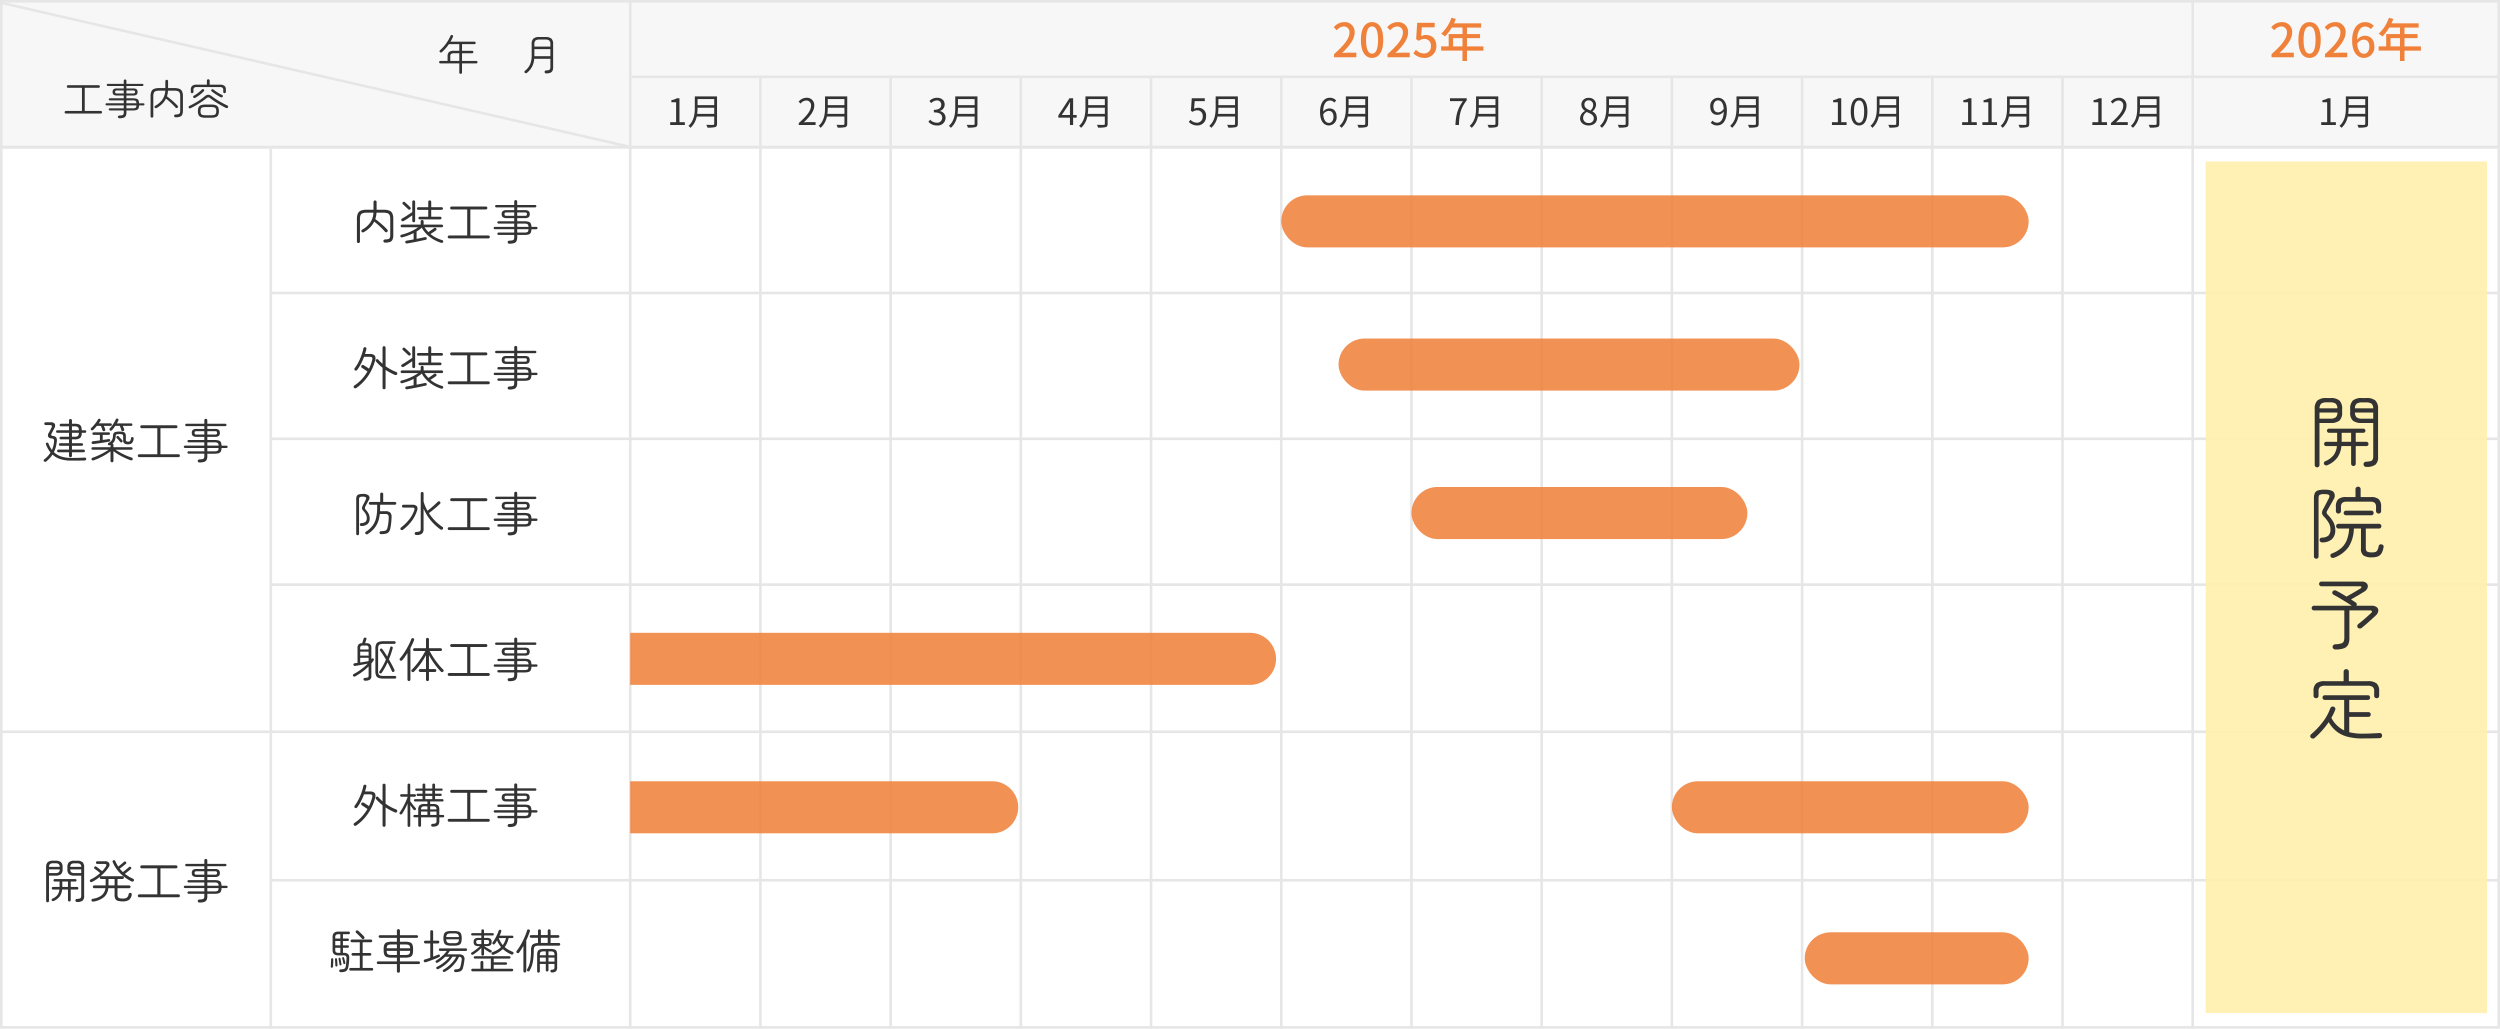 <svg xmlns="http://www.w3.org/2000/svg" width="960" height="395" viewBox="0 0 960 395">
  <g id="工事予定" transform="translate(2 -4798)">
    <g id="グループ_55" data-name="グループ 55" transform="translate(0 59)">
      <g id="長方形_36" data-name="長方形 36" transform="translate(-2 4739)" fill="#fff" stroke="#e6e6e6" stroke-width="1">
        <rect width="960" height="395" stroke="none"/>
        <rect x="0.5" y="0.5" width="959" height="394" fill="none"/>
      </g>
      <g id="長方形_35" data-name="長方形 35" transform="translate(-2 4739)" fill="#f7f7f7" stroke="#e6e6e6" stroke-width="1">
        <rect width="960" height="57" stroke="none"/>
        <rect x="0.5" y="0.5" width="959" height="56" fill="none"/>
      </g>
      <line id="線_80" data-name="線 80" x2="960" transform="translate(-2 4795.5)" fill="none" stroke="#e6e6e6" stroke-width="1"/>
      <line id="線_81" data-name="線 81" x2="856" transform="translate(102 4851.5)" fill="none" stroke="#e6e6e6" stroke-width="1"/>
      <line id="線_82" data-name="線 82" x2="856" transform="translate(102 4907.5)" fill="none" stroke="#e6e6e6" stroke-width="1"/>
      <line id="線_87" data-name="線 87" x2="856" transform="translate(102 4963.5)" fill="none" stroke="#e6e6e6" stroke-width="1"/>
      <line id="線_88" data-name="線 88" x2="960" transform="translate(-2 5020)" fill="none" stroke="#e6e6e6" stroke-width="1"/>
      <line id="線_89" data-name="線 89" x2="856" transform="translate(102 5077)" fill="none" stroke="#e6e6e6" stroke-width="1"/>
      <line id="よこうえ" x2="717.5" transform="translate(240.5 4768.5)" fill="none" stroke="#e6e6e6" stroke-width="1"/>
      <line id="たて" y2="395" transform="translate(240 4739)" fill="none" stroke="#e6e6e6" stroke-width="1"/>
      <line id="たて-2" data-name="たて" y2="338" transform="translate(102 4796)" fill="none" stroke="#e6e6e6" stroke-width="1"/>
      <line id="たて-3" data-name="たて" y2="30" transform="translate(840 4739)" fill="none" stroke="#e6e6e6" stroke-width="1"/>
      <g id="グループ_60" data-name="グループ 60">
        <g id="コンポーネント_4_2" data-name="コンポーネント 4 – 2" transform="translate(255.347 4769)">
          <path id="パス_86" data-name="パス 86" d="M-9.653,0h5.628V-1.064H-6.083v-9.2h-.98a6.5,6.5,0,0,1-2.128.728v.812h1.82v7.658H-9.653ZM.707-4.284A17.577,17.577,0,0,0,.861-6.636h6.4v2.352Zm6.552-5.67V-7.63H.861V-9.954Zm1.078-1.022H-.189v4.284c0,2.226-.224,5.068-2.45,7.028a3.94,3.94,0,0,1,.77.756A7.9,7.9,0,0,0,.539-3.262h6.72v2.8c0,.308-.112.406-.434.42S5.383-.028,4.207-.07a4.408,4.408,0,0,1,.448,1.078,11.258,11.258,0,0,0,2.954-.2c.518-.168.728-.532.728-1.26Z" transform="translate(9.653 18)" fill="#333"/>
          <line id="線_85" data-name="線 85" y2="365" transform="translate(34.653)" fill="none" stroke="#e6e6e6" stroke-width="1"/>
        </g>
        <g id="コンポーネント_4_2-2" data-name="コンポーネント 4 – 2" transform="translate(304.675 4769)">
          <path id="パス_87" data-name="パス 87" d="M-10.269,0h6.454V-1.106H-6.657c-.518,0-1.148.056-1.68.1C-5.929-3.29-4.319-5.376-4.319-7.42A2.815,2.815,0,0,0-7.3-10.458a3.925,3.925,0,0,0-3.024,1.512l.742.728a2.874,2.874,0,0,1,2.128-1.19,1.8,1.8,0,0,1,1.89,2.03c0,1.764-1.484,3.808-4.7,6.622ZM.707-4.284A17.577,17.577,0,0,0,.861-6.636h6.4v2.352Zm6.552-5.67V-7.63H.861V-9.954Zm1.078-1.022H-.189v4.284c0,2.226-.224,5.068-2.45,7.028a3.94,3.94,0,0,1,.77.756A7.9,7.9,0,0,0,.539-3.262h6.72v2.8c0,.308-.112.406-.434.42S5.383-.028,4.207-.07a4.408,4.408,0,0,1,.448,1.078,11.258,11.258,0,0,0,2.954-.2c.518-.168.728-.532.728-1.26Z" transform="translate(10.325 18)" fill="#333"/>
          <line id="線_85-2" data-name="線 85" y2="365" transform="translate(35.325)" fill="none" stroke="#e6e6e6" stroke-width="1"/>
        </g>
        <g id="コンポーネント_4_2-3" data-name="コンポーネント 4 – 2" transform="translate(354.521 4769)">
          <path id="パス_88" data-name="パス 88" d="M-7.189.182A2.987,2.987,0,0,0-3.9-2.744a2.639,2.639,0,0,0-2.184-2.6V-5.4A2.558,2.558,0,0,0-4.249-7.882c0-1.652-1.26-2.576-2.982-2.576A4.109,4.109,0,0,0-10.1-9.226l.686.812A3.2,3.2,0,0,1-7.287-9.436,1.6,1.6,0,0,1-5.551-7.784c0,1.106-.728,1.96-2.842,1.96v.98c2.366,0,3.192.826,3.192,2.058a1.89,1.89,0,0,1-2.086,1.9A3.393,3.393,0,0,1-9.835-2.058l-.644.84A4.248,4.248,0,0,0-7.189.182Zm7.9-4.466A17.577,17.577,0,0,0,.861-6.636h6.4v2.352Zm6.552-5.67V-7.63H.861V-9.954Zm1.078-1.022H-.189v4.284c0,2.226-.224,5.068-2.45,7.028a3.94,3.94,0,0,1,.77.756A7.9,7.9,0,0,0,.539-3.262h6.72v2.8c0,.308-.112.406-.434.42S5.383-.028,4.207-.07a4.408,4.408,0,0,1,.448,1.078,11.258,11.258,0,0,0,2.954-.2c.518-.168.728-.532.728-1.26Z" transform="translate(10.479 18)" fill="#333"/>
          <line id="線_85-3" data-name="線 85" y2="365" transform="translate(35.479)" fill="none" stroke="#e6e6e6" stroke-width="1"/>
        </g>
        <g id="コンポーネント_4_2-4" data-name="コンポーネント 4 – 2" transform="translate(404.395 4769)">
          <path id="パス_89" data-name="パス 89" d="M-9.275-3.85l2.338-3.5c.294-.5.574-1.008.826-1.512h.056C-6.083-8.33-6.139-7.5-6.139-7v3.15Zm5.712,0H-4.921v-6.412H-6.335l-4.27,6.594v.84h4.466V0h1.218V-2.828h1.358Zm4.27-.434A17.577,17.577,0,0,0,.861-6.636h6.4v2.352Zm6.552-5.67V-7.63H.861V-9.954Zm1.078-1.022H-.189v4.284c0,2.226-.224,5.068-2.45,7.028a3.94,3.94,0,0,1,.77.756A7.9,7.9,0,0,0,.539-3.262h6.72v2.8c0,.308-.112.406-.434.42S5.383-.028,4.207-.07a4.408,4.408,0,0,1,.448,1.078,11.258,11.258,0,0,0,2.954-.2c.518-.168.728-.532.728-1.26Z" transform="translate(10.605 18)" fill="#333"/>
          <line id="線_85-4" data-name="線 85" y2="365" transform="translate(35.605)" fill="none" stroke="#e6e6e6" stroke-width="1"/>
        </g>
        <g id="コンポーネント_4_2-5" data-name="コンポーネント 4 – 2" transform="translate(454.507 4769)">
          <path id="パス_90" data-name="パス 90" d="M-7.231.182a3.333,3.333,0,0,0,3.36-3.528A2.929,2.929,0,0,0-6.965-6.608,2.947,2.947,0,0,0-8.491-6.2l.252-2.968h3.878v-1.092h-5l-.322,4.8.686.42a2.792,2.792,0,0,1,1.708-.6A2.077,2.077,0,0,1-5.159-3.3,2.218,2.218,0,0,1-7.343-.882a3.376,3.376,0,0,1-2.52-1.134l-.63.84A4.36,4.36,0,0,0-7.231.182ZM.707-4.284A17.577,17.577,0,0,0,.861-6.636h6.4v2.352Zm6.552-5.67V-7.63H.861V-9.954Zm1.078-1.022H-.189v4.284c0,2.226-.224,5.068-2.45,7.028a3.94,3.94,0,0,1,.77.756A7.9,7.9,0,0,0,.539-3.262h6.72v2.8c0,.308-.112.406-.434.42S5.383-.028,4.207-.07a4.408,4.408,0,0,1,.448,1.078,11.258,11.258,0,0,0,2.954-.2c.518-.168.728-.532.728-1.26Z" transform="translate(10.493 18)" fill="#333"/>
          <line id="線_85-5" data-name="線 85" y2="365" transform="translate(35.493)" fill="none" stroke="#e6e6e6" stroke-width="1"/>
        </g>
        <g id="コンポーネント_4_2-6" data-name="コンポーネント 4 – 2" transform="translate(504.899 4769)">
          <path id="パス_91" data-name="パス 91" d="M-6.671-.812c-1.288,0-2.058-1.162-2.212-3.29a2.675,2.675,0,0,1,2.1-1.316c1.246,0,1.848.882,1.848,2.268S-5.691-.812-6.671-.812Zm2.758-8.6a3.153,3.153,0,0,0-2.394-1.05C-8.3-10.458-10.1-8.918-10.1-4.9c0,3.388,1.456,5.082,3.43,5.082A3.081,3.081,0,0,0-3.731-3.15c0-2.142-1.106-3.22-2.842-3.22A3.192,3.192,0,0,0-8.911-5.124c.056-3.192,1.246-4.27,2.646-4.27a2.17,2.17,0,0,1,1.652.784ZM.707-4.284A17.577,17.577,0,0,0,.861-6.636h6.4v2.352Zm6.552-5.67V-7.63H.861V-9.954Zm1.078-1.022H-.189v4.284c0,2.226-.224,5.068-2.45,7.028a3.94,3.94,0,0,1,.77.756A7.9,7.9,0,0,0,.539-3.262h6.72v2.8c0,.308-.112.406-.434.42S5.383-.028,4.207-.07a4.408,4.408,0,0,1,.448,1.078,11.258,11.258,0,0,0,2.954-.2c.518-.168.728-.532.728-1.26Z" transform="translate(10.101 18)" fill="#333"/>
          <line id="線_85-6" data-name="線 85" y2="365" transform="translate(35.101)" fill="none" stroke="#e6e6e6" stroke-width="1"/>
        </g>
        <g id="コンポーネント_4_2-7" data-name="コンポーネント 4 – 2" transform="translate(554.801 4769)">
          <path id="パス_92" data-name="パス 92" d="M-8.113,0h1.33c.154-4.018.6-6.4,3.01-9.492v-.77H-10.2V-9.17h4.97C-7.231-6.37-7.945-3.892-8.113,0ZM.707-4.284A17.577,17.577,0,0,0,.861-6.636h6.4v2.352Zm6.552-5.67V-7.63H.861V-9.954Zm1.078-1.022H-.189v4.284c0,2.226-.224,5.068-2.45,7.028a3.94,3.94,0,0,1,.77.756A7.9,7.9,0,0,0,.539-3.262h6.72v2.8c0,.308-.112.406-.434.42S5.383-.028,4.207-.07a4.408,4.408,0,0,1,.448,1.078,11.258,11.258,0,0,0,2.954-.2c.518-.168.728-.532.728-1.26Z" transform="translate(10.199 18)" fill="#333"/>
          <line id="線_85-7" data-name="線 85" y2="365" transform="translate(35.199)" fill="none" stroke="#e6e6e6" stroke-width="1"/>
        </g>
        <g id="コンポーネント_4_2-8" data-name="コンポーネント 4 – 2" transform="translate(604.745 4769)">
          <path id="パス_93" data-name="パス 93" d="M-6.979.182c1.932,0,3.22-1.162,3.22-2.66A3,3,0,0,0-5.495-5.166v-.07A3.365,3.365,0,0,0-4.123-7.714a2.6,2.6,0,0,0-2.814-2.7,2.6,2.6,0,0,0-2.814,2.6A2.853,2.853,0,0,0-8.365-5.446v.07a3.287,3.287,0,0,0-1.89,2.828C-10.255-.966-8.869.182-6.979.182Zm.7-5.754c-1.2-.476-2.31-1.008-2.31-2.24A1.577,1.577,0,0,1-6.965-9.478a1.712,1.712,0,0,1,1.75,1.834A2.753,2.753,0,0,1-6.279-5.572Zm-.672,4.8A1.968,1.968,0,0,1-9.093-2.66a2.79,2.79,0,0,1,1.4-2.324c1.456.588,2.716,1.106,2.716,2.478A1.778,1.778,0,0,1-6.951-.77ZM.707-4.284A17.577,17.577,0,0,0,.861-6.636h6.4v2.352Zm6.552-5.67V-7.63H.861V-9.954Zm1.078-1.022H-.189v4.284c0,2.226-.224,5.068-2.45,7.028a3.94,3.94,0,0,1,.77.756A7.9,7.9,0,0,0,.539-3.262h6.72v2.8c0,.308-.112.406-.434.42S5.383-.028,4.207-.07a4.408,4.408,0,0,1,.448,1.078,11.258,11.258,0,0,0,2.954-.2c.518-.168.728-.532.728-1.26Z" transform="translate(10.255 18)" fill="#333"/>
          <line id="線_85-8" data-name="線 85" y2="365" transform="translate(35.255)" fill="none" stroke="#e6e6e6" stroke-width="1"/>
        </g>
        <g id="コンポーネント_4_2-9" data-name="コンポーネント 4 – 2" transform="translate(654.731 4769)">
          <path id="パス_94" data-name="パス 94" d="M-7.231-4.844c-1.218,0-1.834-.9-1.834-2.282S-8.309-9.45-7.329-9.45c1.316,0,2.1,1.12,2.24,3.234A2.712,2.712,0,0,1-7.231-4.844ZM-10.073-.868A3.265,3.265,0,0,0-7.609.182c1.932,0,3.724-1.6,3.724-5.754,0-3.262-1.47-4.886-3.444-4.886a3.081,3.081,0,0,0-2.94,3.332c0,2.128,1.12,3.234,2.828,3.234A3.164,3.164,0,0,0-5.075-5.166c-.1,3.192-1.246,4.284-2.576,4.284a2.316,2.316,0,0,1-1.722-.784ZM.707-4.284A17.577,17.577,0,0,0,.861-6.636h6.4v2.352Zm6.552-5.67V-7.63H.861V-9.954Zm1.078-1.022H-.189v4.284c0,2.226-.224,5.068-2.45,7.028a3.94,3.94,0,0,1,.77.756A7.9,7.9,0,0,0,.539-3.262h6.72v2.8c0,.308-.112.406-.434.42S5.383-.028,4.207-.07a4.408,4.408,0,0,1,.448,1.078,11.258,11.258,0,0,0,2.954-.2c.518-.168.728-.532.728-1.26Z" transform="translate(10.269 18)" fill="#333"/>
          <line id="線_85-9" data-name="線 85" y2="365" transform="translate(35.269)" fill="none" stroke="#e6e6e6" stroke-width="1"/>
        </g>
        <g id="コンポーネント_4_2-10" data-name="コンポーネント 4 – 2" transform="translate(701.462 4769)">
          <path id="パス_95" data-name="パス 95" d="M-13.538,0H-7.91V-1.064H-9.968v-9.2h-.98a6.5,6.5,0,0,1-2.128.728v.812h1.82v7.658h-2.282Zm10.43.182C-1.162.182.084-1.6.084-5.166s-1.246-5.292-3.192-5.292S-6.314-8.736-6.314-5.166-5.068.182-3.108.182Zm0-1.022c-1.176,0-1.96-1.3-1.96-4.326,0-3,.784-4.256,1.96-4.256s1.946,1.26,1.946,4.256C-1.162-2.142-1.946-.84-3.108-.84Zm7.7-3.444a17.577,17.577,0,0,0,.154-2.352h6.4v2.352Zm6.552-5.67V-7.63h-6.4V-9.954Zm1.078-1.022H3.7v4.284c0,2.226-.224,5.068-2.45,7.028a3.94,3.94,0,0,1,.77.756A7.9,7.9,0,0,0,4.424-3.262h6.72v2.8c0,.308-.112.406-.434.42S9.268-.028,8.092-.07A4.408,4.408,0,0,1,8.54,1.008a11.258,11.258,0,0,0,2.954-.2c.518-.168.728-.532.728-1.26Z" transform="translate(13.538 18)" fill="#333"/>
          <line id="線_85-10" data-name="線 85" y2="365" transform="translate(38.538)" fill="none" stroke="#e6e6e6" stroke-width="1"/>
        </g>
        <g id="コンポーネント_4_2-11" data-name="コンポーネント 4 – 2" transform="translate(751.462 4769)">
          <path id="パス_96" data-name="パス 96" d="M-13.538,0H-7.91V-1.064H-9.968v-9.2h-.98a6.5,6.5,0,0,1-2.128.728v.812h1.82v7.658h-2.282Zm7.77,0H-.14V-1.064H-2.2v-9.2h-.98a6.5,6.5,0,0,1-2.128.728v.812h1.82v7.658H-5.768ZM4.592-4.284a17.577,17.577,0,0,0,.154-2.352h6.4v2.352Zm6.552-5.67V-7.63h-6.4V-9.954Zm1.078-1.022H3.7v4.284c0,2.226-.224,5.068-2.45,7.028a3.94,3.94,0,0,1,.77.756A7.9,7.9,0,0,0,4.424-3.262h6.72v2.8c0,.308-.112.406-.434.42S9.268-.028,8.092-.07A4.408,4.408,0,0,1,8.54,1.008a11.258,11.258,0,0,0,2.954-.2c.518-.168.728-.532.728-1.26Z" transform="translate(13.538 18)" fill="#333"/>
          <line id="線_85-11" data-name="線 85" y2="365" transform="translate(38.538)" fill="none" stroke="#e6e6e6" stroke-width="1"/>
        </g>
        <g id="コンポーネント_4_2-12" data-name="コンポーネント 4 – 2" transform="translate(801.462 4769)">
          <path id="パス_97" data-name="パス 97" d="M-13.538,0H-7.91V-1.064H-9.968v-9.2h-.98a6.5,6.5,0,0,1-2.128.728v.812h1.82v7.658h-2.282Zm7.154,0H.07V-1.106H-2.772c-.518,0-1.148.056-1.68.1C-2.044-3.29-.434-5.376-.434-7.42a2.815,2.815,0,0,0-2.982-3.038A3.925,3.925,0,0,0-6.44-8.946l.742.728A2.874,2.874,0,0,1-3.57-9.408a1.8,1.8,0,0,1,1.89,2.03c0,1.764-1.484,3.808-4.7,6.622ZM4.592-4.284a17.577,17.577,0,0,0,.154-2.352h6.4v2.352Zm6.552-5.67V-7.63h-6.4V-9.954Zm1.078-1.022H3.7v4.284c0,2.226-.224,5.068-2.45,7.028a3.94,3.94,0,0,1,.77.756A7.9,7.9,0,0,0,4.424-3.262h6.72v2.8c0,.308-.112.406-.434.42S9.268-.028,8.092-.07A4.408,4.408,0,0,1,8.54,1.008a11.258,11.258,0,0,0,2.954-.2c.518-.168.728-.532.728-1.26Z" transform="translate(13.538 18)" fill="#333"/>
          <line id="線_85-12" data-name="線 85" y2="365" transform="translate(38.538)" fill="none" stroke="#e6e6e6" stroke-width="1"/>
        </g>
        <g id="コンポーネント_4_2-13" data-name="コンポーネント 4 – 2" transform="translate(889.347 4776.024)">
          <path id="パス_98" data-name="パス 98" d="M-9.653,0h5.628V-1.064H-6.083v-9.2h-.98a6.5,6.5,0,0,1-2.128.728v.812h1.82v7.658H-9.653ZM.707-4.284A17.577,17.577,0,0,0,.861-6.636h6.4v2.352Zm6.552-5.67V-7.63H.861V-9.954Zm1.078-1.022H-.189v4.284c0,2.226-.224,5.068-2.45,7.028a3.94,3.94,0,0,1,.77.756A7.9,7.9,0,0,0,.539-3.262h6.72v2.8c0,.308-.112.406-.434.42S5.383-.028,4.207-.07a4.408,4.408,0,0,1,.448,1.078,11.258,11.258,0,0,0,2.954-.2c.518-.168.728-.532.728-1.26Z" transform="translate(9.653 10.976)" fill="#333"/>
        </g>
      </g>
      <path id="パス_84" data-name="パス 84" d="M-28.728,0h8.55V-1.764H-23.49c-.648,0-1.476.054-2.16.126,2.808-2.682,4.842-5.328,4.842-7.884a3.746,3.746,0,0,0-4-3.978,5.2,5.2,0,0,0-4.032,1.98l1.17,1.152a3.593,3.593,0,0,1,2.61-1.476,2.16,2.16,0,0,1,2.25,2.43c0,2.178-2.016,4.752-5.922,8.208Zm14.6.234c2.592,0,4.284-2.3,4.284-6.912,0-4.572-1.692-6.822-4.284-6.822-2.61,0-4.284,2.232-4.284,6.822C-18.414-2.07-16.74.234-14.13.234Zm0-1.638c-1.35,0-2.3-1.44-2.3-5.274,0-3.8.954-5.184,2.3-5.184s2.3,1.386,2.3,5.184C-11.826-2.844-12.78-1.4-14.13-1.4ZM-8.208,0H.342V-1.764H-2.97c-.648,0-1.476.054-2.16.126C-2.322-4.32-.288-6.966-.288-9.522a3.746,3.746,0,0,0-4-3.978,5.2,5.2,0,0,0-4.032,1.98l1.17,1.152a3.593,3.593,0,0,1,2.61-1.476,2.16,2.16,0,0,1,2.25,2.43c0,2.178-2.016,4.752-5.922,8.208ZM6.084.234a4.371,4.371,0,0,0,4.464-4.59c0-2.9-1.818-4.212-4.032-4.212A3.735,3.735,0,0,0,4.7-8.1L5-11.5H9.918v-1.746H3.2l-.4,6.282L3.816-6.3A3.486,3.486,0,0,1,5.94-7.056,2.457,2.457,0,0,1,8.46-4.284,2.589,2.589,0,0,1,5.832-1.458a4.239,4.239,0,0,1-3.1-1.422l-.99,1.35A5.863,5.863,0,0,0,6.084.234Zm10.89-4.41V-7.362h3.618v3.186Zm11.664,0H22.32V-7.362h5.022V-8.928H22.32v-2.484h5.436v-1.62H17.334c.234-.54.486-1.134.7-1.692l-1.692-.45a14.564,14.564,0,0,1-3.924,6.1,13.312,13.312,0,0,1,1.458,1.08,16.376,16.376,0,0,0,2.592-3.42h4.122v2.484H15.3v4.752H12.4v1.62h8.19V1.422H22.32V-2.556h6.318Z" transform="translate(539 4761)" fill="#f0813b"/>
      <path id="パス_85" data-name="パス 85" d="M-28.728,0h8.55V-1.764H-23.49c-.648,0-1.476.054-2.16.126,2.808-2.682,4.842-5.328,4.842-7.884a3.746,3.746,0,0,0-4-3.978,5.2,5.2,0,0,0-4.032,1.98l1.17,1.152a3.593,3.593,0,0,1,2.61-1.476,2.16,2.16,0,0,1,2.25,2.43c0,2.178-2.016,4.752-5.922,8.208Zm14.6.234c2.592,0,4.284-2.3,4.284-6.912,0-4.572-1.692-6.822-4.284-6.822-2.61,0-4.284,2.232-4.284,6.822C-18.414-2.07-16.74.234-14.13.234Zm0-1.638c-1.35,0-2.3-1.44-2.3-5.274,0-3.8.954-5.184,2.3-5.184s2.3,1.386,2.3,5.184C-11.826-2.844-12.78-1.4-14.13-1.4ZM-8.208,0H.342V-1.764H-2.97c-.648,0-1.476.054-2.16.126C-2.322-4.32-.288-6.966-.288-9.522a3.746,3.746,0,0,0-4-3.978,5.2,5.2,0,0,0-4.032,1.98l1.17,1.152a3.593,3.593,0,0,1,2.61-1.476,2.16,2.16,0,0,1,2.25,2.43c0,2.178-2.016,4.752-5.922,8.208ZM6.768-1.35c-1.422,0-2.376-1.242-2.592-3.87A3.083,3.083,0,0,1,6.642-6.768c1.422,0,2.178.954,2.178,2.664S7.92-1.35,6.768-1.35ZM10.53-12.078A4.449,4.449,0,0,0,7.218-13.5c-2.61,0-5,2.034-5,7.128,0,4.5,2.052,6.606,4.572,6.606A4.038,4.038,0,0,0,10.746-4.1c0-2.808-1.494-4.176-3.726-4.176A3.983,3.983,0,0,0,4.14-6.75c.09-3.78,1.494-5.058,3.186-5.058a2.846,2.846,0,0,1,2.07.99Zm6.444,7.9V-7.362h3.618v3.186Zm11.664,0H22.32V-7.362h5.022V-8.928H22.32v-2.484h5.436v-1.62H17.334c.234-.54.486-1.134.7-1.692l-1.692-.45a14.564,14.564,0,0,1-3.924,6.1,13.312,13.312,0,0,1,1.458,1.08,16.376,16.376,0,0,0,2.592-3.42h4.122v2.484H15.3v4.752H12.4v1.62h8.19V1.422H22.32V-2.556h6.318Z" transform="translate(899 4761)" fill="#f0813b"/>
      <rect id="line" width="287" height="20" rx="10" transform="translate(490 4814)" fill="#f0813b" opacity="0.87"/>
      <rect id="line-2" data-name="line" width="129" height="20" rx="10" transform="translate(540 4926)" fill="#f0813b" opacity="0.87"/>
      <path id="line-3" data-name="line" d="M0,0H238a10,10,0,0,1,10,10v0a10,10,0,0,1-10,10H0a0,0,0,0,1,0,0V0A0,0,0,0,1,0,0Z" transform="translate(240 4982)" fill="#f0813b" opacity="0.87"/>
      <path id="line-4" data-name="line" d="M0,0H139a10,10,0,0,1,10,10v0a10,10,0,0,1-10,10H0a0,0,0,0,1,0,0V0A0,0,0,0,1,0,0Z" transform="translate(240 5039)" fill="#f0813b" opacity="0.87"/>
      <rect id="line-5" data-name="line" width="137" height="20" rx="10" transform="translate(640 5039)" fill="#f0813b" opacity="0.87"/>
      <rect id="line-6" data-name="line" width="86" height="20" rx="10" transform="translate(691 5097)" fill="#f0813b" opacity="0.87"/>
      <rect id="line-7" data-name="line" width="177" height="20" rx="10" transform="translate(512 4869)" fill="#f0813b" opacity="0.87"/>
      <rect id="長方形_37" data-name="長方形 37" width="108" height="327" transform="translate(845 4801)" fill="#ffeeac" opacity="0.9"/>
      <path id="パス_81" data-name="パス 81" d="M-24.948-.432a.539.539,0,0,1-.4-.162.539.539,0,0,1-.162-.4V-2.34h-4.086a.454.454,0,0,1-.342-.153.5.5,0,0,1-.144-.351.5.5,0,0,1,.144-.351.454.454,0,0,1,.342-.153h4.086V-4.824H-28.89a.467.467,0,0,1-.342-.144.488.488,0,0,1-.144-.36.467.467,0,0,1,.144-.342.467.467,0,0,1,.342-.144h3.384V-7.29H-28.62a.519.519,0,0,1-.369-.144.474.474,0,0,1-.153-.36.474.474,0,0,1,.153-.36A.519.519,0,0,1-28.62-8.3h3.114V-9.792h-4.482a.467.467,0,0,1-.342-.144.488.488,0,0,1-.144-.36.467.467,0,0,1,.144-.342.467.467,0,0,1,.342-.144h4.482v-1.494h-3.06a.519.519,0,0,1-.369-.144.474.474,0,0,1-.153-.36.474.474,0,0,1,.153-.36.519.519,0,0,1,.369-.144h3.06v-1.26a.531.531,0,0,1,.162-.405.555.555,0,0,1,.4-.153.579.579,0,0,1,.414.153.531.531,0,0,1,.162.405v1.26h1.008a4.6,4.6,0,0,1,1.638.234,1.5,1.5,0,0,1,.846.774,3.6,3.6,0,0,1,.252,1.494h1.242a.488.488,0,0,1,.36.144.467.467,0,0,1,.144.342.488.488,0,0,1-.144.36.488.488,0,0,1-.36.144h-1.242a2.593,2.593,0,0,1-.594,1.953,3.182,3.182,0,0,1-2.142.549h-1.008v1.476h3.762a.5.5,0,0,1,.351.144.454.454,0,0,1,.153.342.474.474,0,0,1-.153.36.5.5,0,0,1-.351.144h-3.762v1.476h4.482a.474.474,0,0,1,.36.153.5.5,0,0,1,.144.351.5.5,0,0,1-.144.351.474.474,0,0,1-.36.153h-4.482V-.99a.539.539,0,0,1-.162.4A.561.561,0,0,1-24.948-.432Zm-10.116,1.62a.51.51,0,0,1-.162-.414.459.459,0,0,1,.2-.36A10.848,10.848,0,0,0-33.66-.819,8.29,8.29,0,0,0-32.6-2.232a9.563,9.563,0,0,1-.963-1.413,13.523,13.523,0,0,1-.8-1.7.524.524,0,0,1,.018-.405.494.494,0,0,1,.288-.261.532.532,0,0,1,.4.009.461.461,0,0,1,.27.3,10.493,10.493,0,0,0,.6,1.332,10.14,10.14,0,0,0,.729,1.152,10.242,10.242,0,0,0,.531-1.53,9.747,9.747,0,0,0,.279-1.674,1.319,1.319,0,0,0-.117-.9,1.231,1.231,0,0,0-.855-.324A1.512,1.512,0,0,1-33.507-8.3a1.609,1.609,0,0,1,.225-1.476q.288-.522.5-.918t.513-1.008q.306-.576.144-.828t-.756-.252H-34.47a.5.5,0,0,1-.369-.153.5.5,0,0,1-.153-.369.524.524,0,0,1,.153-.387.5.5,0,0,1,.369-.153h1.962a1.663,1.663,0,0,1,1.53.612,1.6,1.6,0,0,1-.126,1.6q-.306.612-.549,1.071t-.495.927q-.288.522-.162.747t.63.3a1.864,1.864,0,0,1,1.251.549,2.168,2.168,0,0,1,.243,1.485,13.1,13.1,0,0,1-.387,2.241A10.321,10.321,0,0,1-31.3-2.376,7.253,7.253,0,0,0-28.5-.711a12.626,12.626,0,0,0,3.969.549q1.764,0,2.961-.036t2.025-.09a.662.662,0,0,1,.486.135A.459.459,0,0,1-18.9.252a.52.52,0,0,1-.18.432.756.756,0,0,1-.486.144q-.828.018-2.124.036t-2.844.018A14.107,14.107,0,0,1-28.773.315,7.97,7.97,0,0,1-31.842-1.44,9.5,9.5,0,0,1-32.913-.054a13.8,13.8,0,0,1-1.323,1.242.612.612,0,0,1-.423.162A.549.549,0,0,1-35.064,1.188ZM-24.372-8.3h1.008a2.055,2.055,0,0,0,1.287-.288,1.6,1.6,0,0,0,.333-1.206h-2.628Zm0-2.484h2.628a1.6,1.6,0,0,0-.333-1.206,2.055,2.055,0,0,0-1.287-.288h-1.008ZM-9,1.53a.539.539,0,0,1-.4-.162.539.539,0,0,1-.162-.4V-2.7A20.922,20.922,0,0,1-12.519-.8,25.864,25.864,0,0,1-16.038.774a.688.688,0,0,1-.477.009A.513.513,0,0,1-16.83.468a.507.507,0,0,1,.036-.414.546.546,0,0,1,.342-.288,23.053,23.053,0,0,0,2.2-.864q1.116-.5,2.142-1.08t1.836-1.116H-16.4a.467.467,0,0,1-.342-.144.467.467,0,0,1-.144-.342.5.5,0,0,1,.144-.351.454.454,0,0,1,.342-.153h6.84v-.828l.018-.036q-.036.018-.081.036t-.081.036a.711.711,0,0,1-.432.081.462.462,0,0,1-.36-.243.486.486,0,0,1-.054-.387A.489.489,0,0,1-10.3-5.94,3.008,3.008,0,0,0-9.027-6.993a3.076,3.076,0,0,0,.4-1.5,2.75,2.75,0,0,1,.234-1.089,1.109,1.109,0,0,1,.729-.54,5.89,5.89,0,0,1,1.539-.153,5.3,5.3,0,0,1,1.539.171,1.133,1.133,0,0,1,.72.558,2.483,2.483,0,0,1,.189,1.071v1.314A.807.807,0,0,0-3.5-6.57a1.164,1.164,0,0,0,.747.162.886.886,0,0,0,.72-.261A2.347,2.347,0,0,0-1.71-7.758.471.471,0,0,1-1.5-8.073.545.545,0,0,1-1.1-8.154.455.455,0,0,1-.684-7.6a2.874,2.874,0,0,1-.639,1.728,1.986,1.986,0,0,1-1.449.486,2.411,2.411,0,0,1-1.5-.36,1.6,1.6,0,0,1-.441-1.3V-8.352a1.512,1.512,0,0,0-.09-.585.542.542,0,0,0-.387-.288,3.842,3.842,0,0,0-.927-.081,5.2,5.2,0,0,0-.954.063.509.509,0,0,0-.4.261A1.984,1.984,0,0,0-7.6-8.37a4.794,4.794,0,0,1-.333,1.539,3.08,3.08,0,0,1-.909,1.2.476.476,0,0,1,.4.522v.828h6.858a.483.483,0,0,1,.351.153.483.483,0,0,1,.153.351.454.454,0,0,1-.153.342.5.5,0,0,1-.351.144h-6.03q.828.54,1.845,1.107t2.133,1.062a21.227,21.227,0,0,0,2.2.837A.55.55,0,0,1-1.08,0a.5.5,0,0,1,.018.432.462.462,0,0,1-.315.315.739.739,0,0,1-.5-.009A28.5,28.5,0,0,1-5.436-.855,20.2,20.2,0,0,1-8.442-2.772V.972a.539.539,0,0,1-.162.4A.539.539,0,0,1-9,1.53Zm-7.146-7.02a.718.718,0,0,1-.45-.1.5.5,0,0,1-.216-.369.5.5,0,0,1,.1-.387.493.493,0,0,1,.387-.207q.486-.054,1.2-.144t1.485-.2V-9H-16.02a.5.5,0,0,1-.351-.144.474.474,0,0,1-.153-.36.454.454,0,0,1,.153-.342.5.5,0,0,1,.351-.144h5.76a.467.467,0,0,1,.342.144.467.467,0,0,1,.144.342.488.488,0,0,1-.144.36A.467.467,0,0,1-10.26-9h-2.3v1.944q.666-.09,1.26-.18T-10.3-7.4a.578.578,0,0,1,.414.072A.407.407,0,0,1-9.7-7a.466.466,0,0,1-.414.576q-.54.108-1.314.243t-1.62.261q-.846.126-1.656.243T-16.146-5.49Zm11.484-4.968a.652.652,0,0,1-.441-.009.459.459,0,0,1-.279-.3q-.09-.324-.288-.855t-.324-.837H-7.74q-.306.45-.621.873t-.621.765a.606.606,0,0,1-.369.2.59.59,0,0,1-.423-.09.507.507,0,0,1-.207-.378.517.517,0,0,1,.135-.378,8,8,0,0,0,.864-1.044q.432-.612.819-1.26a10.472,10.472,0,0,0,.621-1.188.488.488,0,0,1,.324-.288.538.538,0,0,1,.432.036.482.482,0,0,1,.27.3.547.547,0,0,1-.036.387q-.126.252-.27.522l-.306.576h5.472a.5.5,0,0,1,.351.144.454.454,0,0,1,.153.342A.454.454,0,0,1-1.3-12.6a.5.5,0,0,1-.351.144H-4.842q.144.324.288.693t.234.621a.553.553,0,0,1-.009.4A.529.529,0,0,1-4.662-10.458Zm-7.272,0a.6.6,0,0,1-.423-.009.459.459,0,0,1-.279-.3q-.108-.324-.3-.855t-.333-.837H-14.8q-.324.4-.666.783a8.751,8.751,0,0,1-.7.711.725.725,0,0,1-.4.216.5.5,0,0,1-.414-.126.452.452,0,0,1-.18-.369.442.442,0,0,1,.144-.351,13.628,13.628,0,0,0,.99-1.026q.5-.576.945-1.179a9.545,9.545,0,0,0,.711-1.107.557.557,0,0,1,.324-.27.5.5,0,0,1,.414.036.523.523,0,0,1,.261.3.47.47,0,0,1-.045.387q-.126.234-.3.495t-.351.531h4.536a.467.467,0,0,1,.342.144.467.467,0,0,1,.144.342.467.467,0,0,1-.144.342.467.467,0,0,1-.342.144h-2.592q.144.324.288.684t.216.612a.524.524,0,0,1,.009.414A.523.523,0,0,1-11.934-10.458Zm6.8,4.248a.422.422,0,0,1-.351.117A.474.474,0,0,1-5.8-6.282q-.288-.342-.675-.774t-.711-.738A.481.481,0,0,1-7.3-8.145a.426.426,0,0,1,.171-.333.462.462,0,0,1,.36-.126.508.508,0,0,1,.342.18l.729.774q.423.45.657.756a.422.422,0,0,1,.117.351A.518.518,0,0,1-5.13-6.21ZM1.494-.45a.569.569,0,0,1-.4-.162.525.525,0,0,1-.171-.4.525.525,0,0,1,.171-.4.569.569,0,0,1,.4-.162H8.406v-9.99H2.43a.539.539,0,0,1-.4-.162.539.539,0,0,1-.162-.4.561.561,0,0,1,.162-.414.539.539,0,0,1,.4-.162H15.57a.561.561,0,0,1,.414.162.561.561,0,0,1,.162.414.539.539,0,0,1-.162.4.561.561,0,0,1-.414.162H9.612v9.99h6.912a.539.539,0,0,1,.4.162.539.539,0,0,1,.162.4.539.539,0,0,1-.162.4.539.539,0,0,1-.4.162ZM24.57,1.584a.636.636,0,0,1-.441-.153.575.575,0,0,1-.189-.405A.518.518,0,0,1,24.093.6a.684.684,0,0,1,.459-.189A6.9,6.9,0,0,0,25.785.279a.744.744,0,0,0,.54-.387,2.067,2.067,0,0,0,.135-.846v-.828H20.448a.452.452,0,0,1-.333-.135.452.452,0,0,1-.135-.333.423.423,0,0,1,.135-.324.47.47,0,0,1,.333-.126H26.46V-3.978H19.026a.432.432,0,0,1-.315-.135.432.432,0,0,1-.135-.315.423.423,0,0,1,.135-.324.447.447,0,0,1,.315-.126H26.46v-1.26H20.448a.479.479,0,0,1-.324-.126.411.411,0,0,1-.144-.324.411.411,0,0,1,.144-.324.479.479,0,0,1,.324-.126H26.46V-8.244H23.58a2.465,2.465,0,0,1-1.494-.342,1.433,1.433,0,0,1-.432-1.188,1.433,1.433,0,0,1,.432-1.188A2.465,2.465,0,0,1,23.58-11.3h2.88v-1.062H19.566a.432.432,0,0,1-.315-.135.432.432,0,0,1-.135-.315.452.452,0,0,1,.135-.333.432.432,0,0,1,.315-.135H26.46V-14.6a.545.545,0,0,1,.171-.414.569.569,0,0,1,.4-.162.569.569,0,0,1,.405.162.545.545,0,0,1,.171.414v1.314h6.894a.452.452,0,0,1,.333.135.452.452,0,0,1,.135.333.432.432,0,0,1-.135.315.452.452,0,0,1-.333.135H27.612V-11.3h2.88a2.465,2.465,0,0,1,1.494.342,1.433,1.433,0,0,1,.432,1.188,1.433,1.433,0,0,1-.432,1.188,2.465,2.465,0,0,1-1.494.342h-2.88v1.206h2.664a5.859,5.859,0,0,1,1.692.189,1.35,1.35,0,0,1,.837.657,3.041,3.041,0,0,1,.261,1.314h1.89a.439.439,0,0,1,.324.126.439.439,0,0,1,.126.324.447.447,0,0,1-.126.315.423.423,0,0,1-.324.135h-1.89a3.172,3.172,0,0,1-.261,1.332,1.337,1.337,0,0,1-.846.675,5.874,5.874,0,0,1-1.683.189H27.612v.918a3.194,3.194,0,0,1-.27,1.422,1.6,1.6,0,0,1-.927.783A5.523,5.523,0,0,1,24.57,1.584ZM27.612-2.7h2.664a2.478,2.478,0,0,0,1.314-.234q.324-.234.342-1.044h-4.32Zm0-2.178h4.32A1.266,1.266,0,0,0,31.59-5.9a2.478,2.478,0,0,0-1.314-.234H27.612ZM23.544-9.126H26.46v-1.3H23.544a1.079,1.079,0,0,0-.648.135.647.647,0,0,0-.162.513.647.647,0,0,0,.162.513A1.079,1.079,0,0,0,23.544-9.126Zm4.068,0h2.9a1.121,1.121,0,0,0,.666-.135.647.647,0,0,0,.162-.513.647.647,0,0,0-.162-.513,1.121,1.121,0,0,0-.666-.135h-2.9Z" transform="translate(50 4915)" fill="#333"/>
      <path id="パス_79" data-name="パス 79" d="M-30.672-.4a.506.506,0,0,1-.36-.144A.466.466,0,0,1-31.184-.9a.466.466,0,0,1,.152-.352.506.506,0,0,1,.36-.144h6.144v-8.88H-29.84a.479.479,0,0,1-.352-.144.479.479,0,0,1-.144-.352.5.5,0,0,1,.144-.368.479.479,0,0,1,.352-.144h11.68a.5.5,0,0,1,.368.144.5.5,0,0,1,.144.368.479.479,0,0,1-.144.352.5.5,0,0,1-.368.144h-5.3v8.88h6.144a.479.479,0,0,1,.352.144.479.479,0,0,1,.144.352.479.479,0,0,1-.144.352.479.479,0,0,1-.352.144ZM-10.16,1.408a.566.566,0,0,1-.392-.136.512.512,0,0,1-.168-.36.461.461,0,0,1,.136-.376.608.608,0,0,1,.408-.168,6.13,6.13,0,0,0,1.1-.12A.662.662,0,0,0-8.6-.1a1.837,1.837,0,0,0,.12-.752v-.736h-5.344a.4.4,0,0,1-.3-.12.4.4,0,0,1-.12-.3.376.376,0,0,1,.12-.288.417.417,0,0,1,.3-.112H-8.48V-3.536h-6.608a.384.384,0,0,1-.28-.12.384.384,0,0,1-.12-.28.376.376,0,0,1,.12-.288.4.4,0,0,1,.28-.112H-8.48v-1.12h-5.344a.426.426,0,0,1-.288-.112.365.365,0,0,1-.128-.288.365.365,0,0,1,.128-.288.426.426,0,0,1,.288-.112H-8.48V-7.328h-2.56a2.191,2.191,0,0,1-1.328-.3,1.274,1.274,0,0,1-.384-1.056,1.274,1.274,0,0,1,.384-1.056,2.191,2.191,0,0,1,1.328-.3h2.56v-.944h-6.128a.384.384,0,0,1-.28-.12.384.384,0,0,1-.12-.28.4.4,0,0,1,.12-.3.384.384,0,0,1,.28-.12H-8.48v-1.168a.485.485,0,0,1,.152-.368.506.506,0,0,1,.36-.144.506.506,0,0,1,.36.144.485.485,0,0,1,.152.368v1.168h6.128a.4.4,0,0,1,.3.12.4.4,0,0,1,.12.3.384.384,0,0,1-.12.28.4.4,0,0,1-.3.12H-7.456v.944H-4.9a2.191,2.191,0,0,1,1.328.3,1.274,1.274,0,0,1,.384,1.056,1.274,1.274,0,0,1-.384,1.056,2.191,2.191,0,0,1-1.328.3h-2.56v1.072h2.368a5.208,5.208,0,0,1,1.5.168A1.2,1.2,0,0,1-2.84-5.5a2.7,2.7,0,0,1,.232,1.168h1.68a.39.39,0,0,1,.288.112.39.39,0,0,1,.112.288.4.4,0,0,1-.112.28.376.376,0,0,1-.288.12h-1.68A2.82,2.82,0,0,1-2.84-2.352a1.189,1.189,0,0,1-.752.6,5.222,5.222,0,0,1-1.5.168H-7.456v.816A2.839,2.839,0,0,1-7.7.5a1.424,1.424,0,0,1-.824.7A4.909,4.909,0,0,1-10.16,1.408Zm2.7-3.808h2.368A2.2,2.2,0,0,0-3.92-2.608q.288-.208.3-.928h-3.84Zm0-1.936h3.84a1.125,1.125,0,0,0-.3-.912,2.2,2.2,0,0,0-1.168-.208H-7.456Zm-3.616-3.776H-8.48V-9.264h-2.592a.959.959,0,0,0-.576.12.575.575,0,0,0-.144.456.575.575,0,0,0,.144.456A.959.959,0,0,0-11.072-8.112Zm3.616,0H-4.88a1,1,0,0,0,.592-.12.575.575,0,0,0,.144-.456.575.575,0,0,0-.144-.456,1,1,0,0,0-.592-.12H-7.456Zm9.792,9.3a.492.492,0,0,1-.36-.152A.511.511,0,0,1,1.824.656v-7.68a4.508,4.508,0,0,1,.328-1.9A1.9,1.9,0,0,1,3.232-9.9a5.77,5.77,0,0,1,2.016-.288h2.24v-2.64a.491.491,0,0,1,.16-.384.534.534,0,0,1,.368-.144.526.526,0,0,1,.376.144.5.5,0,0,1,.152.384v2.64h2.272a5.77,5.77,0,0,1,2.016.288,1.9,1.9,0,0,1,1.08.976,4.508,4.508,0,0,1,.328,1.9v5.488A3.826,3.826,0,0,1,13.984.008a1.488,1.488,0,0,1-.864.8,4.922,4.922,0,0,1-1.7.232A.563.563,0,0,1,11.048.9a.53.53,0,0,1-.184-.384.462.462,0,0,1,.152-.384.532.532,0,0,1,.376-.16,4.926,4.926,0,0,0,1.16-.152.752.752,0,0,0,.52-.456,2.872,2.872,0,0,0,.128-.976V-7.024a3.3,3.3,0,0,0-.216-1.336,1.189,1.189,0,0,0-.736-.648,4.63,4.63,0,0,0-1.432-.176h-2.3a8.486,8.486,0,0,1-.136,1.136,7.082,7.082,0,0,1-.28,1.04q.48.336,1.048.8t1.144.968q.576.5,1.08.992t.84.872A.463.463,0,0,1,12.352-3a.551.551,0,0,1-.192.376.5.5,0,0,1-.384.128.472.472,0,0,1-.352-.176q-.432-.512-1.072-1.144T9.024-5.064q-.688-.616-1.3-1.064a7.184,7.184,0,0,1-1.44,2A10.619,10.619,0,0,1,4.224-2.56a.835.835,0,0,1-.432.1.414.414,0,0,1-.352-.216.466.466,0,0,1-.08-.392.479.479,0,0,1,.256-.328A7.866,7.866,0,0,0,6.328-5.72,6.629,6.629,0,0,0,7.472-9.184H5.248a4.644,4.644,0,0,0-1.424.176,1.19,1.19,0,0,0-.744.648,3.3,3.3,0,0,0-.216,1.336V.656a.519.519,0,0,1-.528.528Zm20.64.032A5.486,5.486,0,0,1,21.2.984a1.553,1.553,0,0,1-.928-.792A3.479,3.479,0,0,1,20-1.312a3.469,3.469,0,0,1,.272-1.512,1.588,1.588,0,0,1,.928-.792,5.316,5.316,0,0,1,1.776-.24h2.1a5.243,5.243,0,0,1,1.768.24,1.621,1.621,0,0,1,.928.792,3.383,3.383,0,0,1,.28,1.512,3.392,3.392,0,0,1-.28,1.5,1.584,1.584,0,0,1-.928.792,5.41,5.41,0,0,1-1.768.232Zm-5.2-9.44a.494.494,0,0,1-.352-.136.472.472,0,0,1-.144-.36v-.8a1.921,1.921,0,0,1,.52-1.512,2.81,2.81,0,0,1,1.832-.456h3.824v-1.568a.485.485,0,0,1,.152-.368.526.526,0,0,1,.376-.144.526.526,0,0,1,.376.144.485.485,0,0,1,.152.368v1.568h3.872a2.815,2.815,0,0,1,1.824.456,1.9,1.9,0,0,1,.528,1.512v.8a.472.472,0,0,1-.144.36.514.514,0,0,1-.368.136.494.494,0,0,1-.352-.136.453.453,0,0,1-.144-.344v-.768a1.049,1.049,0,0,0-.3-.856,1.842,1.842,0,0,0-1.12-.248H19.7a1.842,1.842,0,0,0-1.12.248,1.049,1.049,0,0,0-.3.856V-8.7a.453.453,0,0,1-.144.344A.494.494,0,0,1,17.776-8.224Zm5.2,8.48h2.1A4.224,4.224,0,0,0,26.3.12a.91.91,0,0,0,.584-.48,2.3,2.3,0,0,0,.16-.952,2.294,2.294,0,0,0-.16-.96.915.915,0,0,0-.584-.472,4.224,4.224,0,0,0-1.224-.136h-2.1a4.224,4.224,0,0,0-1.224.136.915.915,0,0,0-.584.472,2.294,2.294,0,0,0-.16.96,2.3,2.3,0,0,0,.16.952.91.91,0,0,0,.584.48A4.224,4.224,0,0,0,22.976.256Zm-5.744-2.72a.566.566,0,0,1-.424.056.506.506,0,0,1-.328-.264.413.413,0,0,1-.024-.392.585.585,0,0,1,.3-.28q1.568-.752,3.136-1.7A20.322,20.322,0,0,0,22.64-7.024a2.168,2.168,0,0,1,1.3-.592,2.106,2.106,0,0,1,1.312.528,31.013,31.013,0,0,0,2.88,1.912q1.584.936,3.136,1.656a.609.609,0,0,1,.3.3.46.46,0,0,1-.016.424.53.53,0,0,1-.352.288.638.638,0,0,1-.464-.048q-1.6-.816-3.16-1.76a26.512,26.512,0,0,1-2.84-1.968,1.142,1.142,0,0,0-.76-.328,1.454,1.454,0,0,0-.76.376A26.362,26.362,0,0,1,20.44-4.272Q18.9-3.312,17.232-2.464Zm1.792-3.984a.741.741,0,0,1-.408.1.448.448,0,0,1-.36-.216.481.481,0,0,1-.072-.368.462.462,0,0,1,.216-.3q.544-.3,1.12-.7t1.1-.848a12.581,12.581,0,0,0,.928-.864.5.5,0,0,1,.36-.16.524.524,0,0,1,.36.144.415.415,0,0,1,.152.336.524.524,0,0,1-.136.336,11.89,11.89,0,0,1-1.512,1.36A20.105,20.105,0,0,1,19.024-6.448Zm9.728-.224q-.56-.288-1.184-.672t-1.216-.792q-.592-.408-1.056-.776a.444.444,0,0,1-.176-.32.483.483,0,0,1,.112-.352.533.533,0,0,1,.344-.16.494.494,0,0,1,.36.112q.48.368,1.064.768t1.192.744q.608.344,1.12.584a.41.41,0,0,1,.248.288.5.5,0,0,1-.04.384.482.482,0,0,1-.336.256A.614.614,0,0,1,28.752-6.672Z" transform="translate(54 4783)" fill="#333"/>
      <path id="パス_83" data-name="パス 83" d="M-15.12,1.36a.506.506,0,0,1-.36-.144.485.485,0,0,1-.152-.368v-3.5h-7.28A.435.435,0,0,1-23.24-2.8a.474.474,0,0,1-.136-.336.447.447,0,0,1,.136-.328.447.447,0,0,1,.328-.136h2.784V-5.312a2.254,2.254,0,0,1,.528-1.7A2.89,2.89,0,0,1-17.664-7.5h2.032v-2.544h-3.984A15.287,15.287,0,0,1-20.84-8.464a19.355,19.355,0,0,1-1.432,1.456.665.665,0,0,1-.384.168.494.494,0,0,1-.4-.136.45.45,0,0,1-.152-.368.5.5,0,0,1,.168-.368A14.759,14.759,0,0,0-20.688-10.3a16.1,16.1,0,0,0,1.7-2.976.458.458,0,0,1,.288-.264.5.5,0,0,1,.4.024.487.487,0,0,1,.256.28.468.468,0,0,1-.016.36q-.224.5-.456.968a9.849,9.849,0,0,1-.5.9h9.216a.435.435,0,0,1,.328.144.474.474,0,0,1,.136.336.466.466,0,0,1-.136.344.447.447,0,0,1-.328.136h-4.784V-7.5h3.872a.453.453,0,0,1,.344.144.474.474,0,0,1,.136.336.466.466,0,0,1-.136.344.466.466,0,0,1-.344.136h-3.872V-3.6H-9.1a.447.447,0,0,1,.328.136.447.447,0,0,1,.136.328.474.474,0,0,1-.136.336.435.435,0,0,1-.328.144h-5.488v3.5a.485.485,0,0,1-.152.368A.526.526,0,0,1-15.12,1.36ZM-19.088-3.6h3.456V-6.544h-2.032a1.789,1.789,0,0,0-1.136.256,1.284,1.284,0,0,0-.288.976ZM17.68,1.184a.524.524,0,0,1-.384-.16.6.6,0,0,1-.176-.4.551.551,0,0,1,.16-.392.571.571,0,0,1,.384-.184A4.128,4.128,0,0,0,18.728-.08a.737.737,0,0,0,.488-.4,2.122,2.122,0,0,0,.128-.832v-3.12H13.152a8.145,8.145,0,0,1-.864,3.088A7.789,7.789,0,0,1,10.336.976a.6.6,0,0,1-.416.136.544.544,0,0,1-.4-.184A.484.484,0,0,1,9.384.536.509.509,0,0,1,9.6.176,6.478,6.478,0,0,0,11.552-2.28a8.632,8.632,0,0,0,.608-3.464V-10.08a2.729,2.729,0,0,1,.672-2.1,3.459,3.459,0,0,1,2.32-.608h2.256a3.459,3.459,0,0,1,2.32.608,2.729,2.729,0,0,1,.672,2.1V-1.2A3.257,3.257,0,0,1,20.152.176a1.511,1.511,0,0,1-.84.768A4.466,4.466,0,0,1,17.68,1.184ZM13.2-5.408h6.144v-2.72H13.2Zm0-3.7h6.144v-.944a1.806,1.806,0,0,0-.424-1.376,2.366,2.366,0,0,0-1.56-.384H15.184a2.366,2.366,0,0,0-1.56.384,1.806,1.806,0,0,0-.424,1.376Z" transform="translate(190 4766)" fill="#333"/>
      <path id="パス_82" data-name="パス 82" d="M-22.428,1.368A.567.567,0,0,1-22.86,1.2a.644.644,0,0,1-.18-.4A.532.532,0,0,1-22.9.369.628.628,0,0,1-22.464.18,4.729,4.729,0,0,0-21.393.036a.694.694,0,0,0,.468-.378,1.955,1.955,0,0,0,.117-.756v-7.65H-23.4a3.2,3.2,0,0,1-2.1-.54,2.49,2.49,0,0,1-.621-1.944v-.72a2.585,2.585,0,0,1,.621-1.971,3.089,3.089,0,0,1,2.1-.567h.99a3.089,3.089,0,0,1,2.1.567,2.585,2.585,0,0,1,.621,1.971V-.936A2.229,2.229,0,0,1-20.3.864,3.4,3.4,0,0,1-22.428,1.368Zm-11.3.108a.539.539,0,0,1-.4-.162.539.539,0,0,1-.162-.4v-12.87a2.585,2.585,0,0,1,.621-1.971,3.089,3.089,0,0,1,2.1-.567h.882a3.089,3.089,0,0,1,2.1.567,2.585,2.585,0,0,1,.621,1.971v.72a2.49,2.49,0,0,1-.621,1.944,3.2,3.2,0,0,1-2.1.54h-2.5V.918a.555.555,0,0,1-.153.4A.509.509,0,0,1-33.732,1.476Zm8.37-.306a.525.525,0,0,1-.387-.153A.525.525,0,0,1-25.9.63V-3.42h-2.232A5.508,5.508,0,0,1-29.07-.783,5.607,5.607,0,0,1-31.356.972a.734.734,0,0,1-.45.036.483.483,0,0,1-.324-.27A.46.46,0,0,1-32.148.36a.491.491,0,0,1,.27-.288,4.806,4.806,0,0,0,1.944-1.413,4.2,4.2,0,0,0,.756-2.079h-2.466a.459.459,0,0,1-.351-.144.483.483,0,0,1-.135-.342.506.506,0,0,1,.135-.36.459.459,0,0,1,.351-.144h2.52V-6.48h-1.854a.459.459,0,0,1-.351-.144.483.483,0,0,1-.135-.342.452.452,0,0,1,.135-.333.475.475,0,0,1,.351-.135h7.884a.475.475,0,0,1,.351.135.452.452,0,0,1,.135.333.483.483,0,0,1-.135.342.459.459,0,0,1-.351.144H-24.84v2.07h2.43a.481.481,0,0,1,.369.144.506.506,0,0,1,.135.36.483.483,0,0,1-.135.342.481.481,0,0,1-.369.144h-2.43V.63a.525.525,0,0,1-.153.387A.5.5,0,0,1-25.362,1.17Zm2.034-10.908h2.52V-11.16H-25.02a1.5,1.5,0,0,0,.4,1.125A2.1,2.1,0,0,0-23.328-9.738Zm-9.864,0h2.43a2.14,2.14,0,0,0,1.305-.3,1.431,1.431,0,0,0,.387-1.125h-4.122Zm8.172-2.376h4.212a1.386,1.386,0,0,0-.405-1.089,2.208,2.208,0,0,0-1.287-.279h-.828a2.208,2.208,0,0,0-1.287.279A1.386,1.386,0,0,0-25.02-12.114Zm-8.154,0h4.1a1.418,1.418,0,0,0-.405-1.1,2.153,2.153,0,0,0-1.287-.288h-.72a2.148,2.148,0,0,0-1.3.288A1.439,1.439,0,0,0-33.174-12.114Zm5.094,7.7H-25.9V-6.48H-28.08Zm11.97,5.616q-.612.108-.756-.4a.456.456,0,0,1,.072-.423.559.559,0,0,1,.4-.243,7.35,7.35,0,0,0,3.42-1.323A4.23,4.23,0,0,0-11.52-3.924h-4.3a.518.518,0,0,1-.378-.162.518.518,0,0,1-.162-.378.509.509,0,0,1,.162-.387A.533.533,0,0,1-15.822-5h4.392V-7.47h-1.71a.533.533,0,0,1-.378-.153.509.509,0,0,1-.162-.387.509.509,0,0,1,.162-.387.533.533,0,0,1,.378-.153h8.172A.533.533,0,0,1-4.59-8.4a.509.509,0,0,1,.162.387.509.509,0,0,1-.162.387.533.533,0,0,1-.378.153H-6.876V-5h4.464a.533.533,0,0,1,.378.153.509.509,0,0,1,.162.387.518.518,0,0,1-.162.378.518.518,0,0,1-.378.162H-6.876v2.538A1.838,1.838,0,0,0-6.7-.5a.94.94,0,0,0,.63.423A5.584,5.584,0,0,0-4.77.036,2.4,2.4,0,0,0-3.231-.351a2.251,2.251,0,0,0,.639-1.341.523.523,0,0,1,.27-.369.622.622,0,0,1,.45-.063.536.536,0,0,1,.45.7A2.9,2.9,0,0,1-2.493.567a3.993,3.993,0,0,1-2.295.567A6.725,6.725,0,0,1-6.7.918a1.62,1.62,0,0,1-1-.756,3.125,3.125,0,0,1-.3-1.494V-3.924H-10.4a5.345,5.345,0,0,1-1.62,3.375A8.407,8.407,0,0,1-16.11,1.206Zm14.616-7.74A16.5,16.5,0,0,1-6-9.792,14.068,14.068,0,0,1-8.748-14a.508.508,0,0,1,.009-.387.462.462,0,0,1,.279-.261.548.548,0,0,1,.414-.018.433.433,0,0,1,.288.27q.252.558.54,1.1a11.474,11.474,0,0,0,.63,1.044q.36-.252.774-.585t.8-.666q.387-.333.621-.549a.5.5,0,0,1,.369-.144.5.5,0,0,1,.369.144.471.471,0,0,1,.162.369.471.471,0,0,1-.162.369q-.288.252-.711.594t-.864.684q-.441.342-.783.594a15.155,15.155,0,0,0,1.206,1.314q.342-.252.774-.6t.855-.711q.423-.36.693-.594a.531.531,0,0,1,.369-.153.446.446,0,0,1,.369.153.471.471,0,0,1,.162.369.471.471,0,0,1-.162.369q-.288.252-.693.585t-.828.657q-.423.324-.783.594A15.876,15.876,0,0,0-2.583-8.442a13.977,13.977,0,0,0,1.719.9A.546.546,0,0,1-.576-7.2a.542.542,0,0,1-.054.45A.58.58,0,0,1-1-6.471.691.691,0,0,1-1.494-6.534Zm-15.174.2a.649.649,0,0,1-.459.045.567.567,0,0,1-.351-.3A.478.478,0,0,1-17.469-7a.65.65,0,0,1,.333-.324,12.212,12.212,0,0,0,1.872-1.062,15.976,15.976,0,0,0,1.71-1.35q-.432-.378-1.044-.855t-1.08-.819a.412.412,0,0,1-.189-.333.544.544,0,0,1,.117-.369.559.559,0,0,1,.36-.189.511.511,0,0,1,.4.117q.306.216.711.531l.81.63q.4.315.693.549.432-.45.792-.909t.648-.891q.594-.972-.63-.972h-2.682a.474.474,0,0,1-.36-.153.5.5,0,0,1-.144-.351.519.519,0,0,1,.144-.369.474.474,0,0,1,.36-.153h2.9a1.781,1.781,0,0,1,1.638.666,1.474,1.474,0,0,1-.18,1.62A13.627,13.627,0,0,1-11.97-9.864a18.46,18.46,0,0,1-2.214,1.98A15.194,15.194,0,0,1-16.668-6.336ZM-10.332-5h2.34V-7.47h-2.34ZM1.494-.45a.569.569,0,0,1-.4-.162.525.525,0,0,1-.171-.4.525.525,0,0,1,.171-.4.569.569,0,0,1,.4-.162H8.406v-9.99H2.43a.539.539,0,0,1-.4-.162.539.539,0,0,1-.162-.4.561.561,0,0,1,.162-.414.539.539,0,0,1,.4-.162H15.57a.561.561,0,0,1,.414.162.561.561,0,0,1,.162.414.539.539,0,0,1-.162.4.561.561,0,0,1-.414.162H9.612v9.99h6.912a.539.539,0,0,1,.4.162.539.539,0,0,1,.162.4.539.539,0,0,1-.162.4.539.539,0,0,1-.4.162ZM24.57,1.584a.636.636,0,0,1-.441-.153.575.575,0,0,1-.189-.405A.518.518,0,0,1,24.093.6a.684.684,0,0,1,.459-.189A6.9,6.9,0,0,0,25.785.279a.744.744,0,0,0,.54-.387,2.067,2.067,0,0,0,.135-.846v-.828H20.448a.452.452,0,0,1-.333-.135.452.452,0,0,1-.135-.333.423.423,0,0,1,.135-.324.47.47,0,0,1,.333-.126H26.46V-3.978H19.026a.432.432,0,0,1-.315-.135.432.432,0,0,1-.135-.315.423.423,0,0,1,.135-.324.447.447,0,0,1,.315-.126H26.46v-1.26H20.448a.479.479,0,0,1-.324-.126.411.411,0,0,1-.144-.324.411.411,0,0,1,.144-.324.479.479,0,0,1,.324-.126H26.46V-8.244H23.58a2.465,2.465,0,0,1-1.494-.342,1.433,1.433,0,0,1-.432-1.188,1.433,1.433,0,0,1,.432-1.188A2.465,2.465,0,0,1,23.58-11.3h2.88v-1.062H19.566a.432.432,0,0,1-.315-.135.432.432,0,0,1-.135-.315.452.452,0,0,1,.135-.333.432.432,0,0,1,.315-.135H26.46V-14.6a.545.545,0,0,1,.171-.414.569.569,0,0,1,.4-.162.569.569,0,0,1,.405.162.545.545,0,0,1,.171.414v1.314h6.894a.452.452,0,0,1,.333.135.452.452,0,0,1,.135.333.432.432,0,0,1-.135.315.452.452,0,0,1-.333.135H27.612V-11.3h2.88a2.465,2.465,0,0,1,1.494.342,1.433,1.433,0,0,1,.432,1.188,1.433,1.433,0,0,1-.432,1.188,2.465,2.465,0,0,1-1.494.342h-2.88v1.206h2.664a5.859,5.859,0,0,1,1.692.189,1.35,1.35,0,0,1,.837.657,3.041,3.041,0,0,1,.261,1.314h1.89a.439.439,0,0,1,.324.126.439.439,0,0,1,.126.324.447.447,0,0,1-.126.315.423.423,0,0,1-.324.135h-1.89a3.172,3.172,0,0,1-.261,1.332,1.337,1.337,0,0,1-.846.675,5.874,5.874,0,0,1-1.683.189H27.612v.918a3.194,3.194,0,0,1-.27,1.422,1.6,1.6,0,0,1-.927.783A5.523,5.523,0,0,1,24.57,1.584ZM27.612-2.7h2.664a2.478,2.478,0,0,0,1.314-.234q.324-.234.342-1.044h-4.32Zm0-2.178h4.32A1.266,1.266,0,0,0,31.59-5.9a2.478,2.478,0,0,0-1.314-.234H27.612ZM23.544-9.126H26.46v-1.3H23.544a1.079,1.079,0,0,0-.648.135.647.647,0,0,0-.162.513.647.647,0,0,0,.162.513A1.079,1.079,0,0,0,23.544-9.126Zm4.068,0h2.9a1.121,1.121,0,0,0,.666-.135.647.647,0,0,0,.162-.513.647.647,0,0,0-.162-.513,1.121,1.121,0,0,0-.666-.135h-2.9Z" transform="translate(50 5084)" fill="#333"/>
      <path id="パス_80" data-name="パス 80" d="M-33.372,1.332a.554.554,0,0,1-.4-.171.575.575,0,0,1-.171-.423V-7.9a5.072,5.072,0,0,1,.369-2.142,2.133,2.133,0,0,1,1.215-1.1,6.491,6.491,0,0,1,2.268-.324h2.52v-2.97a.553.553,0,0,1,.18-.432.6.6,0,0,1,.414-.162.591.591,0,0,1,.423.162.567.567,0,0,1,.171.432v2.97h2.556a6.491,6.491,0,0,1,2.268.324,2.133,2.133,0,0,1,1.215,1.1A5.072,5.072,0,0,1-19.98-7.9v6.174A4.3,4.3,0,0,1-20.268.009a1.674,1.674,0,0,1-.972.9,5.538,5.538,0,0,1-1.908.261.634.634,0,0,1-.423-.162.6.6,0,0,1-.207-.432.52.52,0,0,1,.171-.432.6.6,0,0,1,.423-.18,5.542,5.542,0,0,0,1.305-.171.846.846,0,0,0,.585-.513,3.231,3.231,0,0,0,.144-1.1V-7.9a3.712,3.712,0,0,0-.243-1.5,1.338,1.338,0,0,0-.828-.729,5.209,5.209,0,0,0-1.611-.2h-2.592a9.547,9.547,0,0,1-.153,1.278,7.967,7.967,0,0,1-.315,1.17q.54.378,1.179.9T-24.426-5.9q.648.567,1.215,1.116t.945.981a.52.52,0,0,1,.162.423.62.62,0,0,1-.216.423.56.56,0,0,1-.432.144.531.531,0,0,1-.4-.2q-.486-.576-1.206-1.287t-1.494-1.4q-.774-.693-1.458-1.2a8.082,8.082,0,0,1-1.62,2.25A11.946,11.946,0,0,1-31.248-2.88a.939.939,0,0,1-.486.117.466.466,0,0,1-.4-.243.524.524,0,0,1-.09-.441.539.539,0,0,1,.288-.369,8.849,8.849,0,0,0,3.051-2.619,7.458,7.458,0,0,0,1.287-3.9h-2.5a5.225,5.225,0,0,0-1.6.2,1.339,1.339,0,0,0-.837.729,3.712,3.712,0,0,0-.243,1.5V.738a.575.575,0,0,1-.171.423A.575.575,0,0,1-33.372,1.332Zm18.684.162a.647.647,0,0,1-.459-.09.518.518,0,0,1-.225-.378.513.513,0,0,1,.09-.387.548.548,0,0,1,.414-.225q.558-.09,1.26-.216t1.44-.27V-2.5a19.76,19.76,0,0,1-2.079.909q-1.089.405-2.241.711a.529.529,0,0,1-.756-.342q-.144-.522.468-.666a17.784,17.784,0,0,0,3.384-1.161A18.986,18.986,0,0,0-10.4-4.734h-6.228A.519.519,0,0,1-17-4.878a.474.474,0,0,1-.153-.36A.5.5,0,0,1-17-5.607a.5.5,0,0,1,.369-.153h7.164V-6.948A.545.545,0,0,1-9.3-7.362a.569.569,0,0,1,.4-.162.561.561,0,0,1,.414.162.561.561,0,0,1,.162.414V-5.76h6.948A.5.5,0,0,1-1-5.607a.5.5,0,0,1,.153.369A.474.474,0,0,1-1-4.878a.519.519,0,0,1-.369.144H-7.974q.342.522.72.99t.774.882q.324-.234.738-.522t.8-.567L-4.3-4.41a.632.632,0,0,1,.432-.126.459.459,0,0,1,.36.2.592.592,0,0,1,.135.405.463.463,0,0,1-.207.369q-.378.288-.99.693t-1.134.729A11.02,11.02,0,0,0-3.591-.747a15.562,15.562,0,0,0,2.4.963A.473.473,0,0,1-.837.5a.615.615,0,0,1-.009.45.482.482,0,0,1-.333.288.927.927,0,0,1-.477-.018A14.4,14.4,0,0,1-5.9-.963,11.536,11.536,0,0,1-9.036-4.554a11.486,11.486,0,0,1-.945.747q-.5.351-1.053.693V-.288q.954-.18,1.809-.351t1.413-.3a.638.638,0,0,1,.441.045.424.424,0,0,1,.225.333A.5.5,0,0,1-7.56.09L-9.153.423l-1.908.4q-1,.207-1.944.378T-14.688,1.494ZM-9.81-7.758a.474.474,0,0,1-.36-.153.519.519,0,0,1-.144-.369.5.5,0,0,1,.144-.351.474.474,0,0,1,.36-.153h3.258v-2.628h-3.834a.5.5,0,0,1-.351-.144.474.474,0,0,1-.153-.36.5.5,0,0,1,.153-.369.483.483,0,0,1,.351-.153h3.834v-2.034a.561.561,0,0,1,.162-.414.539.539,0,0,1,.4-.162.561.561,0,0,1,.414.162.561.561,0,0,1,.162.414v2.034h4a.474.474,0,0,1,.36.153.519.519,0,0,1,.144.369.488.488,0,0,1-.144.36.488.488,0,0,1-.36.144h-4v2.628H-1.98a.5.5,0,0,1,.369.153.483.483,0,0,1,.153.351.5.5,0,0,1-.153.369.5.5,0,0,1-.369.153Zm-2.34,1.116a.533.533,0,0,1-.378-.153.509.509,0,0,1-.162-.387V-9.306l-1.08.747q-.612.423-1.215.81t-1.053.639a.588.588,0,0,1-.468.054.546.546,0,0,1-.342-.288.467.467,0,0,1-.045-.423.6.6,0,0,1,.279-.315q.378-.2.882-.5t1.062-.675q.558-.369,1.08-.711t.9-.594v-3.96a.509.509,0,0,1,.162-.387.533.533,0,0,1,.378-.153.555.555,0,0,1,.4.153.509.509,0,0,1,.162.387v7.344a.509.509,0,0,1-.162.387A.555.555,0,0,1-12.15-6.642Zm-1.332-4.95a.511.511,0,0,1-.4.117.684.684,0,0,1-.378-.171q-.252-.27-.639-.63T-15.66-13q-.378-.36-.666-.612a.471.471,0,0,1-.135-.369.534.534,0,0,1,.189-.387.533.533,0,0,1,.756.018q.27.234.675.6t.8.747q.4.378.63.63a.471.471,0,0,1,.144.387A.546.546,0,0,1-13.482-11.592ZM1.494-.45a.569.569,0,0,1-.4-.162.525.525,0,0,1-.171-.4.525.525,0,0,1,.171-.4.569.569,0,0,1,.4-.162H8.406v-9.99H2.43a.539.539,0,0,1-.4-.162.539.539,0,0,1-.162-.4.561.561,0,0,1,.162-.414.539.539,0,0,1,.4-.162H15.57a.561.561,0,0,1,.414.162.561.561,0,0,1,.162.414.539.539,0,0,1-.162.4.561.561,0,0,1-.414.162H9.612v9.99h6.912a.539.539,0,0,1,.4.162.539.539,0,0,1,.162.4.539.539,0,0,1-.162.4.539.539,0,0,1-.4.162ZM24.57,1.584a.636.636,0,0,1-.441-.153.575.575,0,0,1-.189-.405A.518.518,0,0,1,24.093.6a.684.684,0,0,1,.459-.189A6.9,6.9,0,0,0,25.785.279a.744.744,0,0,0,.54-.387,2.067,2.067,0,0,0,.135-.846v-.828H20.448a.452.452,0,0,1-.333-.135.452.452,0,0,1-.135-.333.423.423,0,0,1,.135-.324.47.47,0,0,1,.333-.126H26.46V-3.978H19.026a.432.432,0,0,1-.315-.135.432.432,0,0,1-.135-.315.423.423,0,0,1,.135-.324.447.447,0,0,1,.315-.126H26.46v-1.26H20.448a.479.479,0,0,1-.324-.126.411.411,0,0,1-.144-.324.411.411,0,0,1,.144-.324.479.479,0,0,1,.324-.126H26.46V-8.244H23.58a2.465,2.465,0,0,1-1.494-.342,1.433,1.433,0,0,1-.432-1.188,1.433,1.433,0,0,1,.432-1.188A2.465,2.465,0,0,1,23.58-11.3h2.88v-1.062H19.566a.432.432,0,0,1-.315-.135.432.432,0,0,1-.135-.315.452.452,0,0,1,.135-.333.432.432,0,0,1,.315-.135H26.46V-14.6a.545.545,0,0,1,.171-.414.569.569,0,0,1,.4-.162.569.569,0,0,1,.405.162.545.545,0,0,1,.171.414v1.314h6.894a.452.452,0,0,1,.333.135.452.452,0,0,1,.135.333.432.432,0,0,1-.135.315.452.452,0,0,1-.333.135H27.612V-11.3h2.88a2.465,2.465,0,0,1,1.494.342,1.433,1.433,0,0,1,.432,1.188,1.433,1.433,0,0,1-.432,1.188,2.465,2.465,0,0,1-1.494.342h-2.88v1.206h2.664a5.859,5.859,0,0,1,1.692.189,1.35,1.35,0,0,1,.837.657,3.041,3.041,0,0,1,.261,1.314h1.89a.439.439,0,0,1,.324.126.439.439,0,0,1,.126.324.447.447,0,0,1-.126.315.423.423,0,0,1-.324.135h-1.89a3.172,3.172,0,0,1-.261,1.332,1.337,1.337,0,0,1-.846.675,5.874,5.874,0,0,1-1.683.189H27.612v.918a3.194,3.194,0,0,1-.27,1.422,1.6,1.6,0,0,1-.927.783A5.523,5.523,0,0,1,24.57,1.584ZM27.612-2.7h2.664a2.478,2.478,0,0,0,1.314-.234q.324-.234.342-1.044h-4.32Zm0-2.178h4.32A1.266,1.266,0,0,0,31.59-5.9a2.478,2.478,0,0,0-1.314-.234H27.612ZM23.544-9.126H26.46v-1.3H23.544a1.079,1.079,0,0,0-.648.135.647.647,0,0,0-.162.513.647.647,0,0,0,.162.513A1.079,1.079,0,0,0,23.544-9.126Zm4.068,0h2.9a1.121,1.121,0,0,0,.666-.135.647.647,0,0,0,.162-.513.647.647,0,0,0-.162-.513,1.121,1.121,0,0,0-.666-.135h-2.9ZM-34.11,56.936a.977.977,0,0,1-.495.18.55.55,0,0,1-.459-.2.532.532,0,0,1-.135-.468.577.577,0,0,1,.279-.414,14.423,14.423,0,0,0,2.844-2.412,17.312,17.312,0,0,0,2.178-2.97q-.288-.2-.693-.468l-.783-.522q-.378-.252-.63-.4a.578.578,0,0,1-.279-.36.618.618,0,0,1,.063-.468.577.577,0,0,1,.414-.279.652.652,0,0,1,.486.1q.4.234,1,.621t1,.693a17.808,17.808,0,0,0,1.188-3.132q.234-.846.036-1.134t-1.044-.288h-2.07a24.839,24.839,0,0,1-1.188,2.7,16.711,16.711,0,0,1-1.458,2.358.568.568,0,0,1-.4.234.594.594,0,0,1-.45-.108.453.453,0,0,1-.216-.369.633.633,0,0,1,.108-.423A13.407,13.407,0,0,0-33.7,47.729a20.209,20.209,0,0,0,.972-1.98q.441-1.035.774-2.061a15,15,0,0,0,.495-1.908.552.552,0,0,1,.27-.378.6.6,0,0,1,.45-.072.569.569,0,0,1,.36.243.589.589,0,0,1,.072.459q-.108.468-.243.954t-.3.954h1.818a2.435,2.435,0,0,1,1.935.6,2.213,2.213,0,0,1,.117,1.989,19.215,19.215,0,0,1-2.727,5.931A18.129,18.129,0,0,1-34.11,56.936Zm10.584.558a.569.569,0,0,1-.4-.162.545.545,0,0,1-.171-.414V49.2a16.211,16.211,0,0,1-1.323-1.134q-.621-.594-1.179-1.224a.6.6,0,0,1-.135-.414.486.486,0,0,1,.189-.378.575.575,0,0,1,.4-.144.461.461,0,0,1,.378.18A19.372,19.372,0,0,0-24.1,47.7V41.528a.567.567,0,0,1,.171-.432.569.569,0,0,1,.4-.162.591.591,0,0,1,.423.162.567.567,0,0,1,.171.432V48.62a17.048,17.048,0,0,0,4.086,2.214.662.662,0,0,1,.36.36.573.573,0,0,1-.018.5.572.572,0,0,1-.405.315.773.773,0,0,1-.531-.063q-.9-.414-1.782-.882a18.959,18.959,0,0,1-1.71-1.026v6.876a.545.545,0,0,1-.171.414A.591.591,0,0,1-23.526,57.494Zm8.838,0a.647.647,0,0,1-.459-.09.518.518,0,0,1-.225-.378.513.513,0,0,1,.09-.387.548.548,0,0,1,.414-.225q.558-.09,1.26-.216t1.44-.27V53.5a19.76,19.76,0,0,1-2.079.909q-1.089.405-2.241.711a.529.529,0,0,1-.756-.342q-.144-.522.468-.666a17.784,17.784,0,0,0,3.384-1.161A18.985,18.985,0,0,0-10.4,51.266h-6.228A.519.519,0,0,1-17,51.122a.474.474,0,0,1-.153-.36A.5.5,0,0,1-17,50.393a.5.5,0,0,1,.369-.153h7.164V49.052a.545.545,0,0,1,.171-.414.569.569,0,0,1,.4-.162.561.561,0,0,1,.414.162.561.561,0,0,1,.162.414V50.24h6.948A.5.5,0,0,1-1,50.393a.5.5,0,0,1,.153.369.474.474,0,0,1-.153.36.519.519,0,0,1-.369.144H-7.974q.342.522.72.99t.774.882q.324-.234.738-.522t.8-.567l.639-.459a.632.632,0,0,1,.432-.126.459.459,0,0,1,.36.2.592.592,0,0,1,.135.405.463.463,0,0,1-.207.369q-.378.288-.99.693t-1.134.729a11.02,11.02,0,0,0,2.115,1.395,15.562,15.562,0,0,0,2.4.963.473.473,0,0,1,.351.288.615.615,0,0,1-.009.45.482.482,0,0,1-.333.288.927.927,0,0,1-.477-.018A14.4,14.4,0,0,1-5.9,55.037a11.536,11.536,0,0,1-3.132-3.591,11.486,11.486,0,0,1-.945.747q-.5.351-1.053.693v2.826q.954-.18,1.809-.351t1.413-.3a.638.638,0,0,1,.441.045.424.424,0,0,1,.225.333.5.5,0,0,1-.414.648l-1.593.333-1.908.4q-1,.207-1.944.378T-14.688,57.494Zm4.878-9.252a.474.474,0,0,1-.36-.153.519.519,0,0,1-.144-.369.5.5,0,0,1,.144-.351.474.474,0,0,1,.36-.153h3.258V44.588h-3.834a.5.5,0,0,1-.351-.144.474.474,0,0,1-.153-.36.5.5,0,0,1,.153-.369.483.483,0,0,1,.351-.153h3.834V41.528a.561.561,0,0,1,.162-.414.539.539,0,0,1,.4-.162.561.561,0,0,1,.414.162.561.561,0,0,1,.162.414v2.034h4a.474.474,0,0,1,.36.153.519.519,0,0,1,.144.369.488.488,0,0,1-.144.36.488.488,0,0,1-.36.144h-4v2.628H-1.98a.5.5,0,0,1,.369.153.483.483,0,0,1,.153.351.5.5,0,0,1-.153.369.5.5,0,0,1-.369.153Zm-2.34,1.116a.533.533,0,0,1-.378-.153.509.509,0,0,1-.162-.387V46.694l-1.08.747q-.612.423-1.215.81t-1.053.639a.588.588,0,0,1-.468.054.546.546,0,0,1-.342-.288.467.467,0,0,1-.045-.423.6.6,0,0,1,.279-.315q.378-.2.882-.5t1.062-.675q.558-.369,1.08-.711t.9-.594v-3.96a.509.509,0,0,1,.162-.387.533.533,0,0,1,.378-.153.555.555,0,0,1,.4.153.51.51,0,0,1,.162.387v7.344a.509.509,0,0,1-.162.387A.555.555,0,0,1-12.15,49.358Zm-1.332-4.95a.511.511,0,0,1-.4.117.684.684,0,0,1-.378-.171q-.252-.27-.639-.63T-15.66,43q-.378-.36-.666-.612a.471.471,0,0,1-.135-.369.534.534,0,0,1,.189-.387.533.533,0,0,1,.756.018q.27.234.675.6t.8.747q.4.378.63.63a.471.471,0,0,1,.144.387A.546.546,0,0,1-13.482,44.408ZM1.494,55.55a.569.569,0,0,1-.4-.162.544.544,0,0,1,0-.792.569.569,0,0,1,.4-.162H8.406v-9.99H2.43a.553.553,0,0,1-.558-.558.561.561,0,0,1,.162-.414.539.539,0,0,1,.4-.162H15.57a.555.555,0,0,1,.576.576.539.539,0,0,1-.162.4.561.561,0,0,1-.414.162H9.612v9.99h6.912a.558.558,0,1,1,0,1.116ZM24.57,57.584a.636.636,0,0,1-.441-.153.575.575,0,0,1-.189-.4.518.518,0,0,1,.153-.423.684.684,0,0,1,.459-.189,6.9,6.9,0,0,0,1.233-.135.744.744,0,0,0,.54-.387,2.067,2.067,0,0,0,.135-.846v-.828H20.448a.461.461,0,0,1-.468-.468.423.423,0,0,1,.135-.324.47.47,0,0,1,.333-.126H26.46V52.022H19.026a.461.461,0,0,1-.45-.45.423.423,0,0,1,.135-.324.447.447,0,0,1,.315-.126H26.46v-1.26H20.448a.479.479,0,0,1-.324-.126.436.436,0,0,1,0-.648.479.479,0,0,1,.324-.126H26.46V47.756H23.58a2.465,2.465,0,0,1-1.494-.342,1.85,1.85,0,0,1,0-2.376A2.465,2.465,0,0,1,23.58,44.7h2.88V43.634H19.566a.461.461,0,0,1-.45-.45.452.452,0,0,1,.135-.333.432.432,0,0,1,.315-.135H26.46V41.4a.545.545,0,0,1,.171-.414.587.587,0,0,1,.81,0,.545.545,0,0,1,.171.414v1.314h6.894a.461.461,0,0,1,.468.468.432.432,0,0,1-.135.315.452.452,0,0,1-.333.135H27.612V44.7h2.88a2.465,2.465,0,0,1,1.494.342,1.85,1.85,0,0,1,0,2.376,2.465,2.465,0,0,1-1.494.342h-2.88v1.206h2.664a5.859,5.859,0,0,1,1.692.189,1.35,1.35,0,0,1,.837.657,3.041,3.041,0,0,1,.261,1.314h1.89a.432.432,0,0,1,.45.45.447.447,0,0,1-.126.315.423.423,0,0,1-.324.135h-1.89a3.172,3.172,0,0,1-.261,1.332,1.337,1.337,0,0,1-.846.675,5.874,5.874,0,0,1-1.683.189H27.612v.918a3.194,3.194,0,0,1-.27,1.422,1.6,1.6,0,0,1-.927.783A5.523,5.523,0,0,1,24.57,57.584ZM27.612,53.3h2.664a2.478,2.478,0,0,0,1.314-.234q.324-.234.342-1.044h-4.32Zm0-2.178h4.32A1.266,1.266,0,0,0,31.59,50.1a2.478,2.478,0,0,0-1.314-.234H27.612Zm-4.068-4.248H26.46v-1.3H23.544a1.079,1.079,0,0,0-.648.135.893.893,0,0,0,0,1.026A1.079,1.079,0,0,0,23.544,46.874Zm4.068,0h2.9a1.121,1.121,0,0,0,.666-.135.893.893,0,0,0,0-1.026,1.121,1.121,0,0,0-.666-.135h-2.9ZM-24.66,113.116a.523.523,0,0,1-.594-.54.518.518,0,0,1,.153-.423.575.575,0,0,1,.423-.171,8.229,8.229,0,0,0,1.4-.144,1.23,1.23,0,0,0,.711-.4,2.046,2.046,0,0,0,.36-.828q.2-.828.315-1.665a19.912,19.912,0,0,0,.153-2.133A1.539,1.539,0,0,0-22,105.673a1.536,1.536,0,0,0-1.089-.3h-2.07a12.1,12.1,0,0,1-.711,3.105,8.658,8.658,0,0,1-1.485,2.5,11.308,11.308,0,0,1-2.43,2.1.72.72,0,0,1-.45.108.567.567,0,0,1-.414-.216.55.55,0,0,1-.09-.414.514.514,0,0,1,.216-.36,9.67,9.67,0,0,0,2.556-2.295,8.154,8.154,0,0,0,1.377-2.97,16.737,16.737,0,0,0,.423-4v-1.116h-2.682a.5.5,0,0,1-.369-.153.5.5,0,0,1-.153-.369.525.525,0,0,1,.153-.387.5.5,0,0,1,.369-.153H-25V97.726a.545.545,0,0,1,.171-.414.569.569,0,0,1,.405-.162.561.561,0,0,1,.414.162.561.561,0,0,1,.162.414v3.024h4.482a.533.533,0,0,1,.378.153.51.51,0,0,1,.162.387.489.489,0,0,1-.162.369.533.533,0,0,1-.378.153h-5.67v1.134q0,.342-.009.684t-.027.666h2.016a2.7,2.7,0,0,1,1.917.54,2.461,2.461,0,0,1,.495,1.89q-.036.972-.1,1.665t-.153,1.278q-.09.585-.216,1.233a3.257,3.257,0,0,1-.558,1.332,2.012,2.012,0,0,1-1.089.684A7.325,7.325,0,0,1-24.66,113.116Zm-9.018.414a.533.533,0,0,1-.378-.153.51.51,0,0,1-.162-.387V99.742A2.921,2.921,0,0,1-34,98.5a1.25,1.25,0,0,1,.765-.639,4.923,4.923,0,0,1,1.539-.189,3.07,3.07,0,0,1,2.3.648,1.424,1.424,0,0,1,0,1.728q-.252.45-.567,1.035l-.567,1.053a4.149,4.149,0,0,0-.315.693.675.675,0,0,0,.018.486,2.282,2.282,0,0,0,.387.549,6.036,6.036,0,0,1,1.026,1.494,4,4,0,0,1,.378,1.746,2.726,2.726,0,0,1-.8,2.1,3.45,3.45,0,0,1-2.349.783.59.59,0,0,1-.423-.117.573.573,0,0,1-.207-.387.549.549,0,0,1,.135-.423.575.575,0,0,1,.405-.189,2.72,2.72,0,0,0,1.62-.477,1.828,1.828,0,0,0,.5-1.467,2.979,2.979,0,0,0-.342-1.395,5.869,5.869,0,0,0-.864-1.233,3.258,3.258,0,0,1-.558-.8,1.006,1.006,0,0,1-.036-.7,6.016,6.016,0,0,1,.4-.945l.54-1.035q.306-.585.486-.981.288-.594.018-.855a1.986,1.986,0,0,0-1.26-.261,1.921,1.921,0,0,0-1.089.207,1.039,1.039,0,0,0-.261.837v13.23a.509.509,0,0,1-.162.387A.555.555,0,0,1-33.678,113.53Zm22.572-.09q-.612,0-.648-.558a.518.518,0,0,1,.153-.423.684.684,0,0,1,.459-.189,4.8,4.8,0,0,0,1.062-.144.761.761,0,0,0,.5-.378,1.773,1.773,0,0,0,.135-.774v-13.5a.531.531,0,0,1,.162-.4.555.555,0,0,1,.4-.153.525.525,0,0,1,.387.153.547.547,0,0,1,.153.4v3.114a15.56,15.56,0,0,0,1.494,3.546q.612-.468,1.359-1.089t1.44-1.26q.693-.639,1.161-1.107a.613.613,0,0,1,.423-.189.526.526,0,0,1,.423.189.629.629,0,0,1,.171.4.528.528,0,0,1-.171.4q-.522.5-1.26,1.152t-1.53,1.278q-.792.63-1.458,1.134A18.5,18.5,0,0,0-3.933,108a16.7,16.7,0,0,0,2.817,2.313.556.556,0,0,1,.27.387.542.542,0,0,1-.126.477.591.591,0,0,1-.432.243.733.733,0,0,1-.5-.135,19.7,19.7,0,0,1-3.7-3.465,18,18,0,0,1-2.745-4.545v7.794a2.392,2.392,0,0,1-.594,1.836A3.256,3.256,0,0,1-11.106,113.44Zm-5.148-2.016a.67.67,0,0,1-.432.144.589.589,0,0,1-.432-.18.553.553,0,0,1-.117-.423.553.553,0,0,1,.207-.387,17,17,0,0,0,3.114-3.042,11.888,11.888,0,0,0,1.962-3.492q.234-.666.036-.9t-.918-.234H-16.11a.533.533,0,0,1-.378-.153.509.509,0,0,1-.162-.387.509.509,0,0,1,.162-.387.533.533,0,0,1,.378-.153h3.348a2.339,2.339,0,0,1,1.818.549,1.8,1.8,0,0,1,.072,1.755,13.206,13.206,0,0,1-2.1,4.023A17.291,17.291,0,0,1-16.254,111.424Zm17.748.126a.569.569,0,0,1-.4-.162.544.544,0,0,1,0-.792.569.569,0,0,1,.4-.162H8.406v-9.99H2.43a.553.553,0,0,1-.558-.558.561.561,0,0,1,.162-.414.539.539,0,0,1,.4-.162H15.57a.555.555,0,0,1,.576.576.539.539,0,0,1-.162.4.561.561,0,0,1-.414.162H9.612v9.99h6.912a.558.558,0,1,1,0,1.116Zm23.076,2.034a.636.636,0,0,1-.441-.153.575.575,0,0,1-.189-.4.518.518,0,0,1,.153-.423.684.684,0,0,1,.459-.189,6.9,6.9,0,0,0,1.233-.135.744.744,0,0,0,.54-.387,2.067,2.067,0,0,0,.135-.846v-.828H20.448a.461.461,0,0,1-.468-.468.423.423,0,0,1,.135-.324.47.47,0,0,1,.333-.126H26.46v-1.278H19.026a.461.461,0,0,1-.45-.45.423.423,0,0,1,.135-.324.447.447,0,0,1,.315-.126H26.46v-1.26H20.448a.479.479,0,0,1-.324-.126.437.437,0,0,1,0-.648.479.479,0,0,1,.324-.126H26.46v-1.206H23.58a2.465,2.465,0,0,1-1.494-.342,1.849,1.849,0,0,1,0-2.376,2.465,2.465,0,0,1,1.494-.342h2.88V99.634H19.566a.461.461,0,0,1-.45-.45.452.452,0,0,1,.135-.333.432.432,0,0,1,.315-.135H26.46V97.4a.545.545,0,0,1,.171-.414.587.587,0,0,1,.81,0,.545.545,0,0,1,.171.414v1.314h6.894a.461.461,0,0,1,.468.468.432.432,0,0,1-.135.315.452.452,0,0,1-.333.135H27.612V100.7h2.88a2.465,2.465,0,0,1,1.494.342,1.85,1.85,0,0,1,0,2.376,2.465,2.465,0,0,1-1.494.342h-2.88v1.206h2.664a5.859,5.859,0,0,1,1.692.189,1.35,1.35,0,0,1,.837.657,3.041,3.041,0,0,1,.261,1.314h1.89a.432.432,0,0,1,.45.45.447.447,0,0,1-.126.315.423.423,0,0,1-.324.135h-1.89a3.172,3.172,0,0,1-.261,1.332,1.337,1.337,0,0,1-.846.675,5.874,5.874,0,0,1-1.683.189H27.612v.918a3.194,3.194,0,0,1-.27,1.422,1.6,1.6,0,0,1-.927.783A5.523,5.523,0,0,1,24.57,113.584Zm3.042-4.284h2.664a2.478,2.478,0,0,0,1.314-.234q.324-.234.342-1.044h-4.32Zm0-2.178h4.32a1.266,1.266,0,0,0-.342-1.026,2.478,2.478,0,0,0-1.314-.234H27.612Zm-4.068-4.248H26.46v-1.3H23.544a1.079,1.079,0,0,0-.648.135.893.893,0,0,0,0,1.026A1.079,1.079,0,0,0,23.544,102.874Zm4.068,0h2.9a1.121,1.121,0,0,0,.666-.135.893.893,0,0,0,0-1.026,1.121,1.121,0,0,0-.666-.135h-2.9Zm-58.446,66.512a.6.6,0,0,1-.4-.135.509.509,0,0,1-.18-.369.5.5,0,0,1,.117-.387.489.489,0,0,1,.333-.171,3.969,3.969,0,0,0,1.224-.216q.288-.144.288-.666V163.9a20.933,20.933,0,0,1-2.5,2.133,26.05,26.05,0,0,1-2.682,1.719.512.512,0,0,1-.414.072.626.626,0,0,1-.36-.252.463.463,0,0,1-.054-.414.5.5,0,0,1,.252-.306,25.544,25.544,0,0,0,2.9-1.836,18.619,18.619,0,0,0,2.5-2.178q-.72.144-1.575.306t-1.7.315q-.846.153-1.548.261a.609.609,0,0,1-.432-.081.484.484,0,0,1-.216-.351.522.522,0,0,1,.09-.4.468.468,0,0,1,.36-.189q.252-.036.54-.072l.576-.072v-5.652a2.109,2.109,0,0,1,.4-1.44,1.925,1.925,0,0,1,1.386-.468q.09-.252.189-.594t.207-.666l.162-.486a.531.531,0,0,1,.27-.351.624.624,0,0,1,.432-.045.437.437,0,0,1,.351.225.5.5,0,0,1,.027.4q-.09.252-.243.711t-.261.8h.378a2.307,2.307,0,0,1,1.575.414,2.011,2.011,0,0,1,.441,1.494v4.23l.054-.09a.529.529,0,0,1,.315-.225.479.479,0,0,1,.369.063.481.481,0,0,1,.234.324.487.487,0,0,1-.09.378q-.2.306-.414.6t-.468.585v4.824a1.637,1.637,0,0,1-.522,1.386A3.391,3.391,0,0,1-30.834,169.386Zm7.308-.792a6.507,6.507,0,0,1-1.989-.243,1.688,1.688,0,0,1-1.035-.864,4.006,4.006,0,0,1-.306-1.737v-8.694a3.954,3.954,0,0,1,.306-1.719,1.72,1.72,0,0,1,1.035-.873,6.289,6.289,0,0,1,1.989-.252h3.942a.5.5,0,0,1,.378.153.519.519,0,0,1,.144.369.5.5,0,0,1-.144.351.5.5,0,0,1-.378.153h-3.924a5.349,5.349,0,0,0-1.4.144,1.068,1.068,0,0,0-.7.531,2.588,2.588,0,0,0-.2,1.143v8.694a2.6,2.6,0,0,0,.2,1.134,1.061,1.061,0,0,0,.7.54,5.349,5.349,0,0,0,1.4.144h4.14a.511.511,0,0,1,.378.144.488.488,0,0,1,.144.36.519.519,0,0,1-.144.369.5.5,0,0,1-.378.153Zm-1.638-2.07a.465.465,0,0,1-.225-.306.458.458,0,0,1,.081-.378,24.264,24.264,0,0,0,1.341-2.169,26.515,26.515,0,0,0,1.161-2.385q-.54-.954-1.116-1.836t-1.134-1.638a.418.418,0,0,1-.072-.369.6.6,0,0,1,.216-.315.5.5,0,0,1,.387-.09.5.5,0,0,1,.333.216q.486.666.963,1.386t.927,1.458q.36-.9.639-1.773t.477-1.683a.5.5,0,0,1,.234-.324.5.5,0,0,1,.4-.054.466.466,0,0,1,.315.243.515.515,0,0,1,.045.387,32.314,32.314,0,0,1-1.476,4.284q.576.99,1.116,2.007t.99,2.007a.609.609,0,0,1,.054.432.541.541,0,0,1-.27.342.48.48,0,0,1-.405.072.434.434,0,0,1-.315-.288q-.342-.774-.765-1.638t-.927-1.746q-.5,1.116-1.08,2.133t-1.17,1.9a.5.5,0,0,1-.333.216A.5.5,0,0,1-25.164,166.524Zm-7.524-4.122q.882-.144,1.737-.279t1.5-.261V160.6h-3.24Zm0-2.646h3.24v-1.512h-3.24Zm0-2.358h3.24v-.45a1.146,1.146,0,0,0-.234-.855,1.372,1.372,0,0,0-.882-.207h-1.008a1.372,1.372,0,0,0-.882.207,1.146,1.146,0,0,0-.234.855Zm25.848,12.15a.569.569,0,0,1-.4-.162.545.545,0,0,1-.171-.414v-2.916H-9.63a.554.554,0,0,1-.405-.171.554.554,0,0,1-.171-.4.525.525,0,0,1,.171-.4.569.569,0,0,1,.405-.162h2.214v-5.328q-.594,1.116-1.377,2.3t-1.629,2.223a23.307,23.307,0,0,1-1.6,1.8.6.6,0,0,1-.414.189.594.594,0,0,1-.432-.171.509.509,0,0,1-.171-.378.509.509,0,0,1,.153-.4,18.189,18.189,0,0,0,1.422-1.53q.738-.882,1.449-1.872t1.323-1.971a20.173,20.173,0,0,0,1.008-1.791h-4.158a.533.533,0,0,1-.378-.153.51.51,0,0,1-.162-.387.518.518,0,0,1,.162-.378.518.518,0,0,1,.378-.162h4.428v-3.42a.517.517,0,0,1,.171-.4.587.587,0,0,1,.4-.153.555.555,0,0,1,.4.153.531.531,0,0,1,.162.4v3.42h4.464a.509.509,0,0,1,.387.162.533.533,0,0,1,.153.378.525.525,0,0,1-.153.387.524.524,0,0,1-.387.153H-5.994q.414.828,1,1.791t1.287,1.935q.7.972,1.44,1.845A19.27,19.27,0,0,0-.828,165.1a.534.534,0,0,1,.189.387.583.583,0,0,1-.171.423.589.589,0,0,1-.432.18.651.651,0,0,1-.45-.18q-.792-.81-1.629-1.854t-1.6-2.205q-.765-1.161-1.359-2.277v5.346h2.268a.539.539,0,0,1,.4.162.539.539,0,0,1,.162.4.569.569,0,0,1-.162.4.525.525,0,0,1-.4.171H-6.282v2.916a.561.561,0,0,1-.162.414A.539.539,0,0,1-6.84,169.548Zm-7.128-.036a.539.539,0,0,1-.4-.162.539.539,0,0,1-.162-.4V158.748q-.486.774-.99,1.485a16.046,16.046,0,0,1-1.008,1.287.612.612,0,0,1-.4.207.56.56,0,0,1-.432-.135.5.5,0,0,1-.2-.36.486.486,0,0,1,.126-.378,16.131,16.131,0,0,0,1.26-1.629q.648-.945,1.251-1.989t1.089-2.034a16.157,16.157,0,0,0,.756-1.764.584.584,0,0,1,.3-.351.537.537,0,0,1,.441-.009.525.525,0,0,1,.333.27.555.555,0,0,1,.009.45q-.252.7-.621,1.476t-.783,1.566v12.114a.539.539,0,0,1-.162.4A.561.561,0,0,1-13.968,169.512ZM1.494,167.55a.569.569,0,0,1-.4-.162.544.544,0,0,1,0-.792.569.569,0,0,1,.4-.162H8.406v-9.99H2.43a.553.553,0,0,1-.558-.558.561.561,0,0,1,.162-.414.539.539,0,0,1,.4-.162H15.57a.555.555,0,0,1,.576.576.539.539,0,0,1-.162.4.561.561,0,0,1-.414.162H9.612v9.99h6.912a.558.558,0,1,1,0,1.116Zm23.076,2.034a.636.636,0,0,1-.441-.153.575.575,0,0,1-.189-.4.518.518,0,0,1,.153-.423.684.684,0,0,1,.459-.189,6.9,6.9,0,0,0,1.233-.135.744.744,0,0,0,.54-.387,2.067,2.067,0,0,0,.135-.846v-.828H20.448a.461.461,0,0,1-.468-.468.423.423,0,0,1,.135-.324.47.47,0,0,1,.333-.126H26.46v-1.278H19.026a.461.461,0,0,1-.45-.45.423.423,0,0,1,.135-.324.447.447,0,0,1,.315-.126H26.46v-1.26H20.448a.479.479,0,0,1-.324-.126.436.436,0,0,1,0-.648.479.479,0,0,1,.324-.126H26.46v-1.206H23.58a2.465,2.465,0,0,1-1.494-.342,1.85,1.85,0,0,1,0-2.376,2.465,2.465,0,0,1,1.494-.342h2.88v-1.062H19.566a.461.461,0,0,1-.45-.45.452.452,0,0,1,.135-.333.432.432,0,0,1,.315-.135H26.46V153.4a.545.545,0,0,1,.171-.414.587.587,0,0,1,.81,0,.545.545,0,0,1,.171.414v1.314h6.894a.461.461,0,0,1,.468.468.432.432,0,0,1-.135.315.452.452,0,0,1-.333.135H27.612V156.7h2.88a2.465,2.465,0,0,1,1.494.342,1.85,1.85,0,0,1,0,2.376,2.465,2.465,0,0,1-1.494.342h-2.88v1.206h2.664a5.859,5.859,0,0,1,1.692.189,1.35,1.35,0,0,1,.837.657,3.041,3.041,0,0,1,.261,1.314h1.89a.432.432,0,0,1,.45.45.447.447,0,0,1-.126.315.423.423,0,0,1-.324.135h-1.89a3.172,3.172,0,0,1-.261,1.332,1.337,1.337,0,0,1-.846.675,5.875,5.875,0,0,1-1.683.189H27.612v.918a3.194,3.194,0,0,1-.27,1.422,1.6,1.6,0,0,1-.927.783A5.522,5.522,0,0,1,24.57,169.584Zm3.042-4.284h2.664a2.478,2.478,0,0,0,1.314-.234q.324-.234.342-1.044h-4.32Zm0-2.178h4.32a1.266,1.266,0,0,0-.342-1.026,2.478,2.478,0,0,0-1.314-.234H27.612Zm-4.068-4.248H26.46v-1.3H23.544a1.079,1.079,0,0,0-.648.135.893.893,0,0,0,0,1.026A1.079,1.079,0,0,0,23.544,158.874Zm4.068,0h2.9a1.121,1.121,0,0,0,.666-.135.893.893,0,0,0,0-1.026,1.121,1.121,0,0,0-.666-.135h-2.9ZM-34.11,224.936a.977.977,0,0,1-.495.18.55.55,0,0,1-.459-.2.532.532,0,0,1-.135-.468.577.577,0,0,1,.279-.414,14.423,14.423,0,0,0,2.844-2.412,17.311,17.311,0,0,0,2.178-2.97q-.288-.2-.693-.468l-.783-.522q-.378-.252-.63-.4a.578.578,0,0,1-.279-.36.618.618,0,0,1,.063-.468.577.577,0,0,1,.414-.279.652.652,0,0,1,.486.1q.4.234,1,.621t1,.693a17.808,17.808,0,0,0,1.188-3.132q.234-.846.036-1.134t-1.044-.288h-2.07a24.839,24.839,0,0,1-1.188,2.7,16.711,16.711,0,0,1-1.458,2.358.568.568,0,0,1-.4.234.594.594,0,0,1-.45-.108.453.453,0,0,1-.216-.369.633.633,0,0,1,.108-.423,13.408,13.408,0,0,0,1.107-1.683,20.209,20.209,0,0,0,.972-1.98q.441-1.035.774-2.061a15,15,0,0,0,.495-1.908.552.552,0,0,1,.27-.378.6.6,0,0,1,.45-.072.569.569,0,0,1,.36.243.589.589,0,0,1,.072.459q-.108.468-.243.954t-.3.954h1.818a2.435,2.435,0,0,1,1.935.6,2.213,2.213,0,0,1,.117,1.989,19.215,19.215,0,0,1-2.727,5.931A18.129,18.129,0,0,1-34.11,224.936Zm10.584.558a.569.569,0,0,1-.4-.162.545.545,0,0,1-.171-.414V217.2a16.208,16.208,0,0,1-1.323-1.134q-.621-.594-1.179-1.224a.6.6,0,0,1-.135-.414.486.486,0,0,1,.189-.378.575.575,0,0,1,.4-.144.461.461,0,0,1,.378.18A19.371,19.371,0,0,0-24.1,215.7v-6.174a.567.567,0,0,1,.171-.432.569.569,0,0,1,.4-.162.592.592,0,0,1,.423.162.567.567,0,0,1,.171.432v7.092a17.048,17.048,0,0,0,4.086,2.214.662.662,0,0,1,.36.36.573.573,0,0,1-.018.5.572.572,0,0,1-.405.315.773.773,0,0,1-.531-.063q-.9-.414-1.782-.882a18.955,18.955,0,0,1-1.71-1.026v6.876a.545.545,0,0,1-.171.414A.591.591,0,0,1-23.526,225.494Zm13.662,0a.533.533,0,0,1-.378-.153.51.51,0,0,1-.162-.387v-3.1h-1.4a.462.462,0,0,1-.324-.135.419.419,0,0,1-.144-.315.438.438,0,0,1,.144-.333.462.462,0,0,1,.324-.135h1.4v-1.962a2.285,2.285,0,0,1,.549-1.773,3.061,3.061,0,0,1,1.971-.477h1.008v-.954h-4.716a.432.432,0,0,1-.315-.135.432.432,0,0,1-.135-.315.423.423,0,0,1,.135-.324.447.447,0,0,1,.315-.126h2.844V213.65H-10.6a.4.4,0,0,1-.306-.135.447.447,0,0,1-.126-.315.417.417,0,0,1,.126-.306.417.417,0,0,1,.306-.126h1.854v-1.116h-2.376a.417.417,0,0,1-.306-.126.417.417,0,0,1-.126-.306.417.417,0,0,1,.126-.306.417.417,0,0,1,.306-.126h2.376V209.42a.517.517,0,0,1,.153-.4.542.542,0,0,1,.387-.144.519.519,0,0,1,.369.144.517.517,0,0,1,.153.4v1.368H-5V209.42a.517.517,0,0,1,.153-.4.519.519,0,0,1,.369-.144.542.542,0,0,1,.387.144.517.517,0,0,1,.153.4v1.368h2.5a.417.417,0,0,1,.306.126.417.417,0,0,1,.126.306.417.417,0,0,1-.126.306.417.417,0,0,1-.306.126h-2.5v1.116h2.124a.409.409,0,0,1,.315.126.433.433,0,0,1,.117.306.466.466,0,0,1-.117.315.4.4,0,0,1-.315.135H-3.942v1.224h2.826A.439.439,0,0,1-.792,215a.439.439,0,0,1,.126.324.447.447,0,0,1-.126.315.423.423,0,0,1-.324.135h-4.7v.954h.99a3.057,3.057,0,0,1,1.98.477,2.309,2.309,0,0,1,.54,1.773v1.962h1.44a.423.423,0,0,1,.324.135.47.47,0,0,1,.126.333.447.447,0,0,1-.126.315.423.423,0,0,1-.324.135H-2.3v1.368a2.209,2.209,0,0,1-.549,1.7,3.084,3.084,0,0,1-2.025.495.506.506,0,0,1-.558-.54.475.475,0,0,1,.162-.387.683.683,0,0,1,.4-.153,2.23,2.23,0,0,0,1.206-.243,1.118,1.118,0,0,0,.288-.909v-1.332h-5.94v3.1a.525.525,0,0,1-.153.387A.524.524,0,0,1-9.864,225.494Zm-4.122.036a.488.488,0,0,1-.36-.144.511.511,0,0,1-.144-.378v-8.442q-.468,1.08-1.035,2.133t-1.089,1.827a.537.537,0,0,1-.342.225.541.541,0,0,1-.414-.081.494.494,0,0,1-.216-.324.487.487,0,0,1,.09-.378q.378-.522.819-1.26t.864-1.575q.423-.837.765-1.629t.558-1.386v-.18h-2.376a.467.467,0,0,1-.342-.144.467.467,0,0,1-.144-.342.467.467,0,0,1,.144-.342.467.467,0,0,1,.342-.144h2.376V209.42a.511.511,0,0,1,.144-.378.488.488,0,0,1,.36-.144.519.519,0,0,1,.369.144.5.5,0,0,1,.153.378v3.546h1.71a.467.467,0,0,1,.342.144.467.467,0,0,1,.144.342.467.467,0,0,1-.144.342.467.467,0,0,1-.342.144h-1.71v1.728q.252.36.63.864t.765.972q.387.468.657.756a.487.487,0,0,1,.153.378.491.491,0,0,1-.171.36.558.558,0,0,1-.378.117.491.491,0,0,1-.36-.171q-.252-.306-.6-.783t-.693-.963v7.812a.5.5,0,0,1-.153.378A.519.519,0,0,1-13.986,225.53Zm6.3-10.656H-5V213.65H-7.686Zm-1.638,6.066h2.448v-1.3H-9.324Zm3.51,0h2.43v-1.3h-2.43Zm-1.872-8.172H-5v-1.116H-7.686Zm-1.638,6.03h2.448v-1.17h-.99a1.926,1.926,0,0,0-1.116.234A1.217,1.217,0,0,0-9.324,218.8Zm3.51,0h2.43a1.154,1.154,0,0,0-.333-.936,1.973,1.973,0,0,0-1.125-.234h-.972Zm7.308,4.752a.569.569,0,0,1-.4-.162.544.544,0,0,1,0-.792.569.569,0,0,1,.4-.162H8.406v-9.99H2.43a.553.553,0,0,1-.558-.558.561.561,0,0,1,.162-.414.539.539,0,0,1,.4-.162H15.57a.555.555,0,0,1,.576.576.539.539,0,0,1-.162.4.561.561,0,0,1-.414.162H9.612v9.99h6.912a.558.558,0,1,1,0,1.116Zm23.076,2.034a.636.636,0,0,1-.441-.153.575.575,0,0,1-.189-.4.518.518,0,0,1,.153-.423.684.684,0,0,1,.459-.189,6.9,6.9,0,0,0,1.233-.135.744.744,0,0,0,.54-.387,2.067,2.067,0,0,0,.135-.846v-.828H20.448a.461.461,0,0,1-.468-.468.423.423,0,0,1,.135-.324.47.47,0,0,1,.333-.126H26.46v-1.278H19.026a.461.461,0,0,1-.45-.45.423.423,0,0,1,.135-.324.447.447,0,0,1,.315-.126H26.46v-1.26H20.448a.479.479,0,0,1-.324-.126.436.436,0,0,1,0-.648.479.479,0,0,1,.324-.126H26.46v-1.206H23.58a2.465,2.465,0,0,1-1.494-.342,1.85,1.85,0,0,1,0-2.376,2.465,2.465,0,0,1,1.494-.342h2.88v-1.062H19.566a.461.461,0,0,1-.45-.45.452.452,0,0,1,.135-.333.432.432,0,0,1,.315-.135H26.46V209.4a.545.545,0,0,1,.171-.414.587.587,0,0,1,.81,0,.545.545,0,0,1,.171.414v1.314h6.894a.461.461,0,0,1,.468.468.432.432,0,0,1-.135.315.452.452,0,0,1-.333.135H27.612V212.7h2.88a2.465,2.465,0,0,1,1.494.342,1.85,1.85,0,0,1,0,2.376,2.465,2.465,0,0,1-1.494.342h-2.88v1.206h2.664a5.859,5.859,0,0,1,1.692.189,1.35,1.35,0,0,1,.837.657,3.041,3.041,0,0,1,.261,1.314h1.89a.432.432,0,0,1,.45.45.447.447,0,0,1-.126.315.423.423,0,0,1-.324.135h-1.89a3.172,3.172,0,0,1-.261,1.332,1.337,1.337,0,0,1-.846.675,5.875,5.875,0,0,1-1.683.189H27.612v.918a3.194,3.194,0,0,1-.27,1.422,1.6,1.6,0,0,1-.927.783A5.522,5.522,0,0,1,24.57,225.584Zm3.042-4.284h2.664a2.478,2.478,0,0,0,1.314-.234q.324-.234.342-1.044h-4.32Zm0-2.178h4.32a1.266,1.266,0,0,0-.342-1.026,2.478,2.478,0,0,0-1.314-.234H27.612Zm-4.068-4.248H26.46v-1.3H23.544a1.079,1.079,0,0,0-.648.135.893.893,0,0,0,0,1.026A1.079,1.079,0,0,0,23.544,214.874Zm4.068,0h2.9a1.121,1.121,0,0,0,.666-.135.893.893,0,0,0,0-1.026,1.121,1.121,0,0,0-.666-.135h-2.9Zm-67.806,66.44a.511.511,0,0,1-.378-.144.557.557,0,0,1-.162-.36.512.512,0,0,1,.126-.4.5.5,0,0,1,.4-.162,6.882,6.882,0,0,0,1.116-.126.988.988,0,0,0,.594-.351,1.789,1.789,0,0,0,.288-.765,29.506,29.506,0,0,0,.27-3.006,1.109,1.109,0,0,0-.225-.891,1.4,1.4,0,0,0-.945-.243h-1.8a2.819,2.819,0,0,1-1.827-.468,2.011,2.011,0,0,1-.549-1.6v-4.9a2.134,2.134,0,0,1,.558-1.665,2.777,2.777,0,0,1,1.854-.5h3.762a.467.467,0,0,1,.342.144.488.488,0,0,1,.144.36.467.467,0,0,1-.144.342.467.467,0,0,1-.342.144h-2.2v1.674h1.836a.445.445,0,0,1,.342.135.47.47,0,0,1,.126.333.479.479,0,0,1-.126.324.431.431,0,0,1-.342.144h-1.836v1.674h1.836a.445.445,0,0,1,.342.135.47.47,0,0,1,.126.333.47.47,0,0,1-.126.333.445.445,0,0,1-.342.135h-1.836V273.9h.2a2.586,2.586,0,0,1,1.773.468,2.033,2.033,0,0,1,.441,1.62q-.018.99-.108,1.773t-.216,1.449a3.009,3.009,0,0,1-.486,1.287,1.77,1.77,0,0,1-.936.639A5.474,5.474,0,0,1-40.194,281.314Zm3.8-.594a.474.474,0,0,1-.36-.153.519.519,0,0,1-.144-.369.488.488,0,0,1,.144-.36.488.488,0,0,1,.36-.144h3.564v-4.716H-35.5a.5.5,0,0,1-.369-.153.483.483,0,0,1-.153-.351.5.5,0,0,1,.153-.369.5.5,0,0,1,.369-.153h2.664V269.83h-3.042a.474.474,0,0,1-.36-.153.519.519,0,0,1-.144-.369.519.519,0,0,1,.144-.369.474.474,0,0,1,.36-.153h7.308a.474.474,0,0,1,.36.153.519.519,0,0,1,.144.369.519.519,0,0,1-.144.369.474.474,0,0,1-.36.153h-3.168v4.122h2.79a.5.5,0,0,1,.369.153.5.5,0,0,1,.153.369.483.483,0,0,1-.153.351.5.5,0,0,1-.369.153h-2.79v4.716h3.546a.5.5,0,0,1,.351.144.474.474,0,0,1,.153.36.5.5,0,0,1-.153.369.483.483,0,0,1-.351.153Zm5.166-12.24a.535.535,0,0,1-.414.144.576.576,0,0,1-.4-.2,15.286,15.286,0,0,0-1.044-1.125q-.612-.6-1.188-1.125a.481.481,0,0,1-.162-.378.461.461,0,0,1,.18-.378.59.59,0,0,1,.4-.162.59.59,0,0,1,.4.162q.342.288.765.693t.837.819q.414.414.684.738a.592.592,0,0,1,.135.4A.57.57,0,0,1-31.23,268.48Zm-9.684,5.418h.612v-1.944h-1.962v.846a1.092,1.092,0,0,0,.279.855A1.7,1.7,0,0,0-40.914,273.9Zm-1.35-2.88H-40.3v-1.674h-1.962Zm0-2.61H-40.3v-1.674h-.576a1.739,1.739,0,0,0-1.08.252,1.141,1.141,0,0,0-.306.918Zm-1.314,11.2a.417.417,0,0,1-.306-.126.362.362,0,0,1-.108-.306q.036-.342.063-.882t.045-1.071q.018-.531.018-.855a.43.43,0,0,1,.108-.288.36.36,0,0,1,.288-.126.382.382,0,0,1,.432.432q.018.324,0,.864t-.045,1.071q-.027.531-.045.855A.438.438,0,0,1-43.578,279.6Zm1.8-.486a.41.41,0,0,1-.306-.081.371.371,0,0,1-.144-.261q0-.324-.027-.774t-.054-.891q-.027-.441-.063-.711a.41.41,0,0,1,.081-.3.361.361,0,0,1,.261-.153.41.41,0,0,1,.306.081.371.371,0,0,1,.144.261q.036.288.072.747t.063.909q.027.45.045.738A.381.381,0,0,1-41.778,279.118Zm1.6-.414a.5.5,0,0,1-.306-.063.316.316,0,0,1-.162-.261q-.036-.288-.108-.693t-.135-.8q-.063-.4-.117-.648a.4.4,0,0,1,.054-.315.322.322,0,0,1,.234-.153.377.377,0,0,1,.468.324q.054.27.126.675l.144.81q.072.4.108.675A.361.361,0,0,1-40.176,278.7Zm1.512-.5a.4.4,0,0,1-.315-.018.332.332,0,0,1-.171-.234q-.072-.414-.207-.981t-.261-.945a.437.437,0,0,1,.027-.288.3.3,0,0,1,.225-.18q.4-.09.486.27.072.234.171.594t.189.711a5.778,5.778,0,0,1,.126.6A.347.347,0,0,1-38.664,278.2Zm20.646,3.33a.554.554,0,0,1-.405-.171.575.575,0,0,1-.171-.423V278.2h-7.2a.5.5,0,0,1-.369-.153.483.483,0,0,1-.153-.351.5.5,0,0,1,.153-.369.5.5,0,0,1,.369-.153h7.2v-1.422H-20.52a5.99,5.99,0,0,1-1.926-.243,1.561,1.561,0,0,1-.954-.846,4.11,4.11,0,0,1-.27-1.647v-.666a4.1,4.1,0,0,1,.27-1.656,1.566,1.566,0,0,1,.954-.837,5.991,5.991,0,0,1,1.926-.243h1.926v-1.476h-6.48a.5.5,0,0,1-.369-.153.5.5,0,0,1-.153-.369.483.483,0,0,1,.153-.351.5.5,0,0,1,.369-.153h6.48v-1.746a.545.545,0,0,1,.171-.414.569.569,0,0,1,.405-.162.591.591,0,0,1,.423.162.545.545,0,0,1,.171.414v1.746h6.462a.483.483,0,0,1,.351.153.483.483,0,0,1,.153.351.5.5,0,0,1-.153.369.483.483,0,0,1-.351.153h-6.462v1.476h1.908a5.991,5.991,0,0,1,1.926.243,1.533,1.533,0,0,1,.945.837,4.225,4.225,0,0,1,.261,1.656v.666a4.237,4.237,0,0,1-.261,1.647,1.529,1.529,0,0,1-.945.846,5.99,5.99,0,0,1-1.926.243h-1.908v1.422h7.2a.474.474,0,0,1,.36.153.519.519,0,0,1,.144.369.5.5,0,0,1-.144.351.474.474,0,0,1-.36.153h-7.2v2.736a.575.575,0,0,1-.171.423A.575.575,0,0,1-18.018,281.53Zm-2.5-6.822h1.926v-1.584H-22.5a2.386,2.386,0,0,0,.162.99.889.889,0,0,0,.594.468A4.6,4.6,0,0,0-20.52,274.708Zm3.1,0h1.908a4.58,4.58,0,0,0,1.233-.126.886.886,0,0,0,.585-.468,2.386,2.386,0,0,0,.162-.99h-3.888Zm-5.076-2.574h3.906v-1.476H-20.52a4.727,4.727,0,0,0-1.2.117.911.911,0,0,0-.594.432A2.125,2.125,0,0,0-22.5,272.134Zm5.076,0h3.888a2.125,2.125,0,0,0-.189-.927.911.911,0,0,0-.594-.432,4.727,4.727,0,0,0-1.2-.117h-1.908Zm21.366,9.144a.506.506,0,0,1-.576-.486.523.523,0,0,1,.135-.4.5.5,0,0,1,.387-.171,4.01,4.01,0,0,0,1.314-.207,1.046,1.046,0,0,0,.558-.729,11.125,11.125,0,0,0,.288-1.17q.144-.72.216-1.422a1.3,1.3,0,0,0-.153-1,1.166,1.166,0,0,0-.873-.3,10.335,10.335,0,0,1-1.3,2.2,13.846,13.846,0,0,1-1.863,1.989,12.577,12.577,0,0,1-2.214,1.566.647.647,0,0,1-.4.09.5.5,0,0,1-.36-.2.4.4,0,0,1-.09-.351.439.439,0,0,1,.216-.315,13.319,13.319,0,0,0,2.052-1.449,13.978,13.978,0,0,0,1.7-1.728,9.708,9.708,0,0,0,1.2-1.809H2.718a10.546,10.546,0,0,1-1.431,1.845,13.177,13.177,0,0,1-1.881,1.62,15.13,15.13,0,0,1-2.088,1.251.654.654,0,0,1-.414.045.462.462,0,0,1-.324-.243.483.483,0,0,1-.036-.369.384.384,0,0,1,.234-.279A12.647,12.647,0,0,0-1.368,278.2a14.687,14.687,0,0,0,1.7-1.359,10.119,10.119,0,0,0,1.305-1.449H-.072a15.2,15.2,0,0,1-2.826,2.25.533.533,0,0,1-.405.09.532.532,0,0,1-.351-.2.436.436,0,0,1-.09-.36.435.435,0,0,1,.216-.306,14.915,14.915,0,0,0,1.593-1.107,14.39,14.39,0,0,0,1.44-1.3,9.971,9.971,0,0,0,1.071-1.3H-2.016a.438.438,0,0,1-.333-.144.483.483,0,0,1-.135-.342.483.483,0,0,1,.135-.342.438.438,0,0,1,.333-.144H7.9a.438.438,0,0,1,.333.144.5.5,0,0,1,0,.684.438.438,0,0,1-.333.144H1.71a4.959,4.959,0,0,1-.423.666q-.243.324-.513.648H5.256a2.377,2.377,0,0,1,1.692.5,1.972,1.972,0,0,1,.378,1.71A19.32,19.32,0,0,1,6.8,279.6a2.019,2.019,0,0,1-.918,1.323A4.207,4.207,0,0,1,3.942,281.278Zm-1.8-10.152a4.942,4.942,0,0,1-1.728-.243,1.527,1.527,0,0,1-.891-.855,5.762,5.762,0,0,1,0-3.429,1.53,1.53,0,0,1,.891-.846,4.943,4.943,0,0,1,1.728-.243h1.3a4.93,4.93,0,0,1,1.737.243,1.5,1.5,0,0,1,.873.846,5.958,5.958,0,0,1,0,3.429,1.5,1.5,0,0,1-.873.855,4.929,4.929,0,0,1-1.737.243ZM-7.506,277.5a.627.627,0,0,1-.468-.036.546.546,0,0,1-.288-.324.563.563,0,0,1,.027-.432.531.531,0,0,1,.351-.27q.432-.108.981-.288t1.125-.378v-5.49H-7.65a.509.509,0,0,1-.387-.162.533.533,0,0,1-.153-.378.5.5,0,0,1,.153-.369.524.524,0,0,1,.387-.153h1.872v-3.474a.531.531,0,0,1,.162-.4.555.555,0,0,1,.4-.153.525.525,0,0,1,.387.153.548.548,0,0,1,.153.4v3.474h1.836a.524.524,0,0,1,.387.153.5.5,0,0,1,.153.369.533.533,0,0,1-.153.378.509.509,0,0,1-.387.162H-4.68v5.076q.558-.2,1.044-.4l.864-.369a.535.535,0,0,1,.4-.027.405.405,0,0,1,.27.261.506.506,0,0,1-.288.684q-.468.234-1.134.513t-1.4.558q-.738.279-1.413.522T-7.506,277.5Zm9.72-7.308h1.17a2.555,2.555,0,0,0,1.422-.279,1.522,1.522,0,0,0,.414-1.2H.36a1.5,1.5,0,0,0,.423,1.2A2.6,2.6,0,0,0,2.214,270.19ZM.36,267.832H5.22a1.453,1.453,0,0,0-.432-1.134,2.58,2.58,0,0,0-1.4-.27H2.214a2.637,2.637,0,0,0-1.4.27A1.415,1.415,0,0,0,.36,267.832Zm13.986,7.146a.489.489,0,0,1-.36-.144.511.511,0,0,1-.144-.378v-2.43a13.885,13.885,0,0,1-1.476,1.332,19.9,19.9,0,0,1-1.656,1.188.585.585,0,0,1-.387.081.527.527,0,0,1-.351-.207.377.377,0,0,1-.072-.36.442.442,0,0,1,.234-.306q.468-.27,1.062-.693t1.17-.891a12.8,12.8,0,0,0,.972-.864H12.8a2.416,2.416,0,0,1-1.494-.342,1.545,1.545,0,0,1-.414-1.242,1.515,1.515,0,0,1,.414-1.233,2.467,2.467,0,0,1,1.494-.333h1.044v-.936H10.35a.4.4,0,0,1-.306-.135.457.457,0,0,1,0-.63.4.4,0,0,1,.306-.135h3.492v-.954a.481.481,0,0,1,.144-.369.506.506,0,0,1,.36-.135.539.539,0,0,1,.369.135.467.467,0,0,1,.153.369v.954H18.2a.4.4,0,0,1,.306.135.457.457,0,0,1,0,.63.4.4,0,0,1-.306.135h-3.33v.936h1.008a2.467,2.467,0,0,1,1.494.333,1.515,1.515,0,0,1,.414,1.233,1.545,1.545,0,0,1-.414,1.242,2.416,2.416,0,0,1-1.494.342h-.918a.052.052,0,0,0,.036.018q.018,0,.036.036.27.2.729.486t.963.567q.5.279.882.477a.387.387,0,0,1,.234.306.507.507,0,0,1-.072.378.533.533,0,0,1-.333.225.57.57,0,0,1-.405-.063q-.45-.27-1.071-.675a13.32,13.32,0,0,1-1.089-.783v2.178a.5.5,0,0,1-.153.378A.519.519,0,0,1,14.346,274.978ZM10.44,280.99a.454.454,0,0,1-.342-.153.5.5,0,0,1-.144-.351A.492.492,0,0,1,10.44,280H13.5v-2.448a.547.547,0,0,1,.153-.4.524.524,0,0,1,.387-.153.526.526,0,0,1,.558.558V280h2.88v-3.888H11.394a.462.462,0,0,1-.324-.135.457.457,0,0,1,0-.666.462.462,0,0,1,.324-.135H24.57a.468.468,0,1,1,0,.936H18.594v1.422h4.644a.461.461,0,0,1,.468.468.462.462,0,0,1-.135.324.438.438,0,0,1-.333.144H18.594V280h7a.492.492,0,0,1,.486.486.5.5,0,0,1-.144.351.454.454,0,0,1-.342.153Zm8.1-6.39a.673.673,0,0,1-.459.018.486.486,0,0,1-.315-.288.5.5,0,0,1,.009-.423.518.518,0,0,1,.315-.279,10.423,10.423,0,0,0,1.917-.882,7.819,7.819,0,0,0,1.4-1.062,9.053,9.053,0,0,1-1.53-2.538q-.18.324-.4.657t-.45.639a.537.537,0,0,1-.342.225.489.489,0,0,1-.4-.081.5.5,0,0,1-.216-.333.45.45,0,0,1,.09-.369,12.643,12.643,0,0,0,.9-1.386q.45-.792.828-1.611a13.622,13.622,0,0,0,.594-1.485.6.6,0,0,1,.279-.333.456.456,0,0,1,.405-.009.576.576,0,0,1,.306.252.385.385,0,0,1,.018.378q-.126.4-.288.792t-.36.81h4.842a.461.461,0,0,1,.468.468.462.462,0,0,1-.135.324.438.438,0,0,1-.333.144H24.318a10.055,10.055,0,0,1-.585,1.845,7.245,7.245,0,0,1-.945,1.593,8.718,8.718,0,0,0,1.4,1.008,13.262,13.262,0,0,0,1.656.81.486.486,0,0,1,.306.288.541.541,0,0,1,0,.432.513.513,0,0,1-.333.315.686.686,0,0,1-.477-.009,12.257,12.257,0,0,1-1.764-.936A10.905,10.905,0,0,1,22.1,272.44,10.088,10.088,0,0,1,18.54,274.6Zm3.528-3.672a8.149,8.149,0,0,0,.72-1.26,9.67,9.67,0,0,0,.522-1.44H20.538A8.467,8.467,0,0,0,22.068,270.928Zm-9.234-.414h1.008v-1.548H12.834a1.413,1.413,0,0,0-.774.153.988.988,0,0,0,0,1.233A1.348,1.348,0,0,0,12.834,270.514Zm2.034,0h.972a1.343,1.343,0,0,0,.783-.162,1.022,1.022,0,0,0,0-1.233,1.408,1.408,0,0,0-.783-.153h-.972Zm20.916,10.98a.519.519,0,0,1-.369-.144.5.5,0,0,1-.153-.378v-6.264a3.464,3.464,0,0,1,.234-1.422,1.318,1.318,0,0,1,.81-.7,5.046,5.046,0,0,1,1.584-.2h2.448a5.032,5.032,0,0,1,1.593.2,1.285,1.285,0,0,1,.792.7,3.588,3.588,0,0,1,.225,1.422v4.734a2.122,2.122,0,0,1-.441,1.5,2.168,2.168,0,0,1-1.557.477.625.625,0,0,1-.4-.126.5.5,0,0,1-.18-.378.47.47,0,0,1,.135-.387.612.612,0,0,1,.4-.171,1.273,1.273,0,0,0,.819-.207,1.077,1.077,0,0,0,.189-.747v-1.26h-2.3v2.412a.474.474,0,0,1-.153.36.5.5,0,0,1-.351.144.519.519,0,0,1-.369-.144.474.474,0,0,1-.153-.36v-2.412H36.306v2.826a.5.5,0,0,1-.153.378A.519.519,0,0,1,35.784,281.494Zm-4.176-.54a.493.493,0,0,1-.252-.333.522.522,0,0,1,.054-.4,9.214,9.214,0,0,0,1.2-3.222,24.326,24.326,0,0,0,.3-4.068,4.459,4.459,0,0,1,.243-1.629,1.572,1.572,0,0,1,.837-.873,4.416,4.416,0,0,1,1.638-.306.712.712,0,0,1-.027-.108.656.656,0,0,1-.009-.108v-1.8H32.922a.474.474,0,0,1-.36-.153.519.519,0,0,1-.144-.369.5.5,0,0,1,.144-.351.474.474,0,0,1,.36-.153h2.664V265.42a.531.531,0,0,1,.162-.4.589.589,0,0,1,.792,0,.531.531,0,0,1,.162.4v1.656H39.33V265.42a.547.547,0,0,1,.153-.4.524.524,0,0,1,.387-.153.526.526,0,0,1,.558.558v1.656H43.29a.5.5,0,0,1,.369.153.483.483,0,0,1,.153.351.522.522,0,0,1-.522.522H40.428v1.8a.384.384,0,0,1-.036.2h3.24a.483.483,0,0,1,.351.153.5.5,0,0,1,.153.369.524.524,0,0,1-.5.5H36a4.222,4.222,0,0,0-1.251.144.955.955,0,0,0-.612.531,2.89,2.89,0,0,0-.171,1.125,25.978,25.978,0,0,1-.324,4.275,10.142,10.142,0,0,1-1.26,3.519.57.57,0,0,1-.774.234Zm-1.08.5a.509.509,0,0,1-.387-.162.555.555,0,0,1-.153-.4v-9.648q-.4.684-.81,1.323t-.846,1.215a.586.586,0,0,1-.4.225.645.645,0,0,1-.432-.1.532.532,0,0,1-.207-.36.55.55,0,0,1,.1-.4,17.881,17.881,0,0,0,1.242-1.791q.612-1,1.143-2.079t.954-2.106a16.534,16.534,0,0,0,.657-1.872.531.531,0,0,1,.27-.351.563.563,0,0,1,.432-.027.6.6,0,0,1,.351.261.489.489,0,0,1,.027.441q-.27.81-.621,1.692t-.765,1.782V280.9a.553.553,0,0,1-.558.558Zm6.12-11.358h2.718a.384.384,0,0,1-.036-.2v-1.8H36.7v1.8A.378.378,0,0,1,36.648,270.1Zm2.97,7.164h2.3v-1.548h-2.3Zm-3.312,0h2.286v-1.548H36.306Zm3.312-2.448h2.3v-.108a1.46,1.46,0,0,0-.306-1.107,2.125,2.125,0,0,0-1.278-.261h-.72Zm-3.312,0h2.286V273.34h-.7a2.125,2.125,0,0,0-1.278.261,1.46,1.46,0,0,0-.306,1.107Z" transform="translate(169 4831)" fill="#333"/>
      <path id="パス_99" data-name="パス 99" d="M7.62,2.28A.945.945,0,0,1,6.9,2a1.074,1.074,0,0,1-.3-.675A.887.887,0,0,1,6.84.615,1.047,1.047,0,0,1,7.56.3,7.881,7.881,0,0,0,9.345.06a1.157,1.157,0,0,0,.78-.63,3.259,3.259,0,0,0,.195-1.26V-14.58H6a5.333,5.333,0,0,1-3.5-.9A4.15,4.15,0,0,1,1.47-18.72v-1.2A4.308,4.308,0,0,1,2.505-23.2,5.148,5.148,0,0,1,6-24.15H7.65a5.148,5.148,0,0,1,3.495.945A4.308,4.308,0,0,1,12.18-19.92V-1.56a3.715,3.715,0,0,1-1.02,3A5.67,5.67,0,0,1,7.62,2.28Zm-18.84.18a.9.9,0,0,1-.66-.27.9.9,0,0,1-.27-.66V-19.92A4.308,4.308,0,0,1-11.115-23.2,5.148,5.148,0,0,1-7.62-24.15h1.47a5.148,5.148,0,0,1,3.495.945A4.308,4.308,0,0,1-1.62-19.92v1.2a4.15,4.15,0,0,1-1.035,3.24,5.333,5.333,0,0,1-3.495.9h-4.17V1.53a.925.925,0,0,1-.255.66A.849.849,0,0,1-11.22,2.46ZM2.73,1.95a.872.872,0,0,1-.9-.9V-5.7H-1.89a9.18,9.18,0,0,1-1.56,4.4A9.345,9.345,0,0,1-7.26,1.62a1.223,1.223,0,0,1-.75.06.806.806,0,0,1-.54-.45A.767.767,0,0,1-8.58.6.818.818,0,0,1-8.13.12,8.01,8.01,0,0,0-4.89-2.235,7.007,7.007,0,0,0-3.63-5.7H-7.74a.765.765,0,0,1-.585-.24.805.805,0,0,1-.225-.57.843.843,0,0,1,.225-.6.765.765,0,0,1,.585-.24h4.2V-10.8H-6.63a.765.765,0,0,1-.585-.24.805.805,0,0,1-.225-.57.754.754,0,0,1,.225-.555.791.791,0,0,1,.585-.225H6.51a.791.791,0,0,1,.585.225.754.754,0,0,1,.225.555.805.805,0,0,1-.225.57.765.765,0,0,1-.585.24H3.6v3.45H7.65a.8.8,0,0,1,.615.24.843.843,0,0,1,.225.6.805.805,0,0,1-.225.57.8.8,0,0,1-.615.24H3.6V1.05a.874.874,0,0,1-.255.645A.838.838,0,0,1,2.73,1.95ZM6.12-16.23h4.2V-18.6H3.3a2.5,2.5,0,0,0,.66,1.875A3.494,3.494,0,0,0,6.12-16.23Zm-16.44,0h4.05a3.567,3.567,0,0,0,2.175-.5A2.386,2.386,0,0,0-3.45-18.6h-6.87ZM3.3-20.19h7.02a2.311,2.311,0,0,0-.675-1.815A3.68,3.68,0,0,0,7.5-22.47H6.12a3.68,3.68,0,0,0-2.145.465A2.311,2.311,0,0,0,3.3-20.19Zm-13.59,0h6.84a2.363,2.363,0,0,0-.675-1.83A3.588,3.588,0,0,0-6.27-22.5h-1.2a3.579,3.579,0,0,0-2.16.48A2.4,2.4,0,0,0-10.29-20.19ZM-1.8-7.35H1.83V-10.8H-1.8Zm-9.75,44.9a.9.9,0,0,1-.645-.24.825.825,0,0,1-.255-.63V14.42a5.037,5.037,0,0,1,.345-2.085,1.935,1.935,0,0,1,1.245-1.02,8.855,8.855,0,0,1,2.55-.285q2.76,0,3.51,1.05a2.464,2.464,0,0,1-.12,2.7q-.42.81-1.1,1.98L-7.26,18.92a1.984,1.984,0,0,0-.33.975,1.948,1.948,0,0,0,.6.915A12.334,12.334,0,0,1-5.04,23.4a6.193,6.193,0,0,1,.78,3.075,4.6,4.6,0,0,1-1.305,3.6,5.378,5.378,0,0,1-3.645,1.2q-.96,0-1.05-.84-.06-.93.99-.99a3.9,3.9,0,0,0,2.37-.765,3.219,3.219,0,0,0,.78-2.5,4.828,4.828,0,0,0-.735-2.535A12.3,12.3,0,0,0-8.55,21.44,2.427,2.427,0,0,1-9.36,20a3.33,3.33,0,0,1,.54-1.65q.27-.48.675-1.26t.8-1.545q.39-.765.6-1.185.42-.84.12-1.23t-1.86-.39a3.419,3.419,0,0,0-1.785.3q-.405.3-.405,1.41V36.68a.825.825,0,0,1-.255.63A.865.865,0,0,1-11.55,37.55Zm6.84-.39a1.189,1.189,0,0,1-.765.045.945.945,0,0,1-.585-.5.869.869,0,0,1-.015-.69.768.768,0,0,1,.525-.48A11.48,11.48,0,0,0-1.9,33.4a8.092,8.092,0,0,0,2.1-3.09A14.951,14.951,0,0,0,1.08,25.97H-3a.9.9,0,0,1-.66-.27.9.9,0,0,1-.27-.66.849.849,0,0,1,.27-.645A.925.925,0,0,1-3,24.14H12.51a.912.912,0,0,1,.675.255.874.874,0,0,1,.255.645.925.925,0,0,1-.255.66.885.885,0,0,1-.675.27H7.47v7.32q0,1.17.495,1.5a3.848,3.848,0,0,0,1.935.33,3.744,3.744,0,0,0,1.305-.18,1.4,1.4,0,0,0,.735-.7,6.31,6.31,0,0,0,.48-1.545.8.8,0,0,1,.42-.585.938.938,0,0,1,.72-.045.831.831,0,0,1,.72,1.08,6.531,6.531,0,0,1-.81,2.37,2.848,2.848,0,0,1-1.425,1.17,6.262,6.262,0,0,1-2.175.33,5.778,5.778,0,0,1-3.285-.7A3.126,3.126,0,0,1,5.61,33.62V25.97H2.88A13.746,13.746,0,0,1,.855,33.035,11.682,11.682,0,0,1-4.71,37.16Zm1.65-16.95a.948.948,0,0,1-.675-.27.909.909,0,0,1-.285-.69V17.6a3.912,3.912,0,0,1,.87-2.865A4.483,4.483,0,0,1,0,13.88H3.51V10.85a.887.887,0,0,1,.3-.69,1,1,0,0,1,.69-.27.986.986,0,0,1,.7.27.909.909,0,0,1,.285.69v3.03H9.33a4.483,4.483,0,0,1,3.15.855,3.912,3.912,0,0,1,.87,2.865v1.65a.924.924,0,0,1-.96.96,1,1,0,0,1-.69-.27.887.887,0,0,1-.3-.69V17.72a2.231,2.231,0,0,0-.465-1.6A2.551,2.551,0,0,0,9.15,15.65H.18a2.557,2.557,0,0,0-1.77.465,2.184,2.184,0,0,0-.48,1.6v1.53a.909.909,0,0,1-.285.69A.986.986,0,0,1-3.06,20.21Zm2.94.66a.874.874,0,0,1-.645-.255A.838.838,0,0,1-1.02,20a.874.874,0,0,1,.255-.645A.874.874,0,0,1-.12,19.1H9.57a.863.863,0,0,1,.66.255.9.9,0,0,1,.24.645.848.848,0,0,1-.9.87ZM-4.2,72.4a1.025,1.025,0,0,1-.735-.27,1.119,1.119,0,0,1-.345-.66.909.909,0,0,1,.285-.735A1.188,1.188,0,0,1-4.2,70.39a8.737,8.737,0,0,0,2.205-.3,1.484,1.484,0,0,0,.975-.795A4,4,0,0,0-.78,67.75V57.4H-12.42a.874.874,0,0,1-.645-.255.874.874,0,0,1-.255-.645.889.889,0,0,1,.255-.63.849.849,0,0,1,.645-.27H2.04q-.96-.69-2.235-1.47T-2.73,52.6q-1.26-.75-2.22-1.23a.959.959,0,0,1-.42-.555.73.73,0,0,1,.09-.675.927.927,0,0,1,.585-.42,1.161,1.161,0,0,1,.735.06q.78.39,1.845,1.005T.06,52.09q.66-.36,1.68-.945T3.765,49.96L5.37,49q.48-.33.42-.6t-.66-.27H-9.6a.815.815,0,0,1-.615-.27.889.889,0,0,1-.255-.63.889.889,0,0,1,.255-.63.815.815,0,0,1,.615-.27H5.85A2.483,2.483,0,0,1,7.815,47,1.691,1.691,0,0,1,8.19,48.58,2.674,2.674,0,0,1,6.9,50.17q-1.05.66-2.46,1.485T1.8,53.17q1.05.69,1.8,1.2a.807.807,0,0,1,.39.555,1.013,1.013,0,0,1-.12.675H9.72a2.909,2.909,0,0,1,1.95.57,1.621,1.621,0,0,1,.585,1.44,2.827,2.827,0,0,1-.975,1.74q-.72.69-1.65,1.53T7.74,62.56q-.96.84-1.83,1.53a1.047,1.047,0,0,1-.765.255A1.036,1.036,0,0,1,4.38,64a.861.861,0,0,1-.165-.765,1.178,1.178,0,0,1,.405-.645q.81-.6,1.725-1.38t1.74-1.515Q8.91,58.96,9.45,58.45q.45-.42.345-.735T9.09,57.4H1.17V68.02a5.677,5.677,0,0,1-.48,2.505A2.9,2.9,0,0,1-.945,71.95,9.294,9.294,0,0,1-4.2,72.4ZM6.15,106.56a21.523,21.523,0,0,1-5.88-.7,11.381,11.381,0,0,1-4.155-2.1,12.639,12.639,0,0,1-2.9-3.465,32.419,32.419,0,0,1-5.31,6,1.054,1.054,0,0,1-.735.315,1.046,1.046,0,0,1-.765-.285.867.867,0,0,1-.27-.705.871.871,0,0,1,.33-.645,30.269,30.269,0,0,0,4.4-4.635A19.21,19.21,0,0,0-6.18,95.01a1.011,1.011,0,0,1,.525-.6.928.928,0,0,1,.765-.03.867.867,0,0,1,.585.48.931.931,0,0,1,.015.75q-.3.75-.66,1.515a17.081,17.081,0,0,1-.81,1.515,10.716,10.716,0,0,0,4.92,4.83V91.77H-8.25a.874.874,0,0,1-.645-.255.874.874,0,0,1-.255-.645.874.874,0,0,1,.255-.645.874.874,0,0,1,.645-.255H8.22a.863.863,0,0,1,.66.255.987.987,0,0,1,0,1.29.863.863,0,0,1-.66.255H1.11v4.68H8.43a.912.912,0,0,1,.675.255.874.874,0,0,1,.255.645.925.925,0,0,1-.255.66.885.885,0,0,1-.675.27H1.11v5.88a20.094,20.094,0,0,0,5.04.57q1.56,0,3.255-.075t3.195-.165a1.007,1.007,0,0,1,.78.195.907.907,0,0,1,.33.765q0,.96-1.08,1.02-1.23.03-3.015.06T6.15,106.56ZM-11.64,91.11a.979.979,0,0,1-.675-.255.862.862,0,0,1-.285-.675V88.35a3.673,3.673,0,0,1,1.005-2.91,5.334,5.334,0,0,1,3.465-.87h7.08V80.94a.921.921,0,0,1,.3-.72,1,1,0,0,1,.69-.27,1.039,1.039,0,0,1,.72.27.921.921,0,0,1,.3.72v3.63h7.2a5.268,5.268,0,0,1,3.45.87,3.705,3.705,0,0,1,.99,2.91v1.83a.885.885,0,0,1-.27.675.964.964,0,0,1-.69.255.979.979,0,0,1-.675-.255.828.828,0,0,1-.285-.645V88.38a1.967,1.967,0,0,0-.57-1.6,3.453,3.453,0,0,0-2.1-.465H-7.98a3.52,3.52,0,0,0-2.13.465,1.967,1.967,0,0,0-.57,1.6v1.83a.849.849,0,0,1-.27.645A.964.964,0,0,1-11.64,91.11Z" transform="translate(899 4916)" fill="#333"/>
      <path id="パス_70" data-name="パス 70" d="M239.3,4794.5-2.257,4739.139" transform="translate(1 1)" fill="none" stroke="#e6e6e6" stroke-width="1"/>
    </g>
  </g>
</svg>
